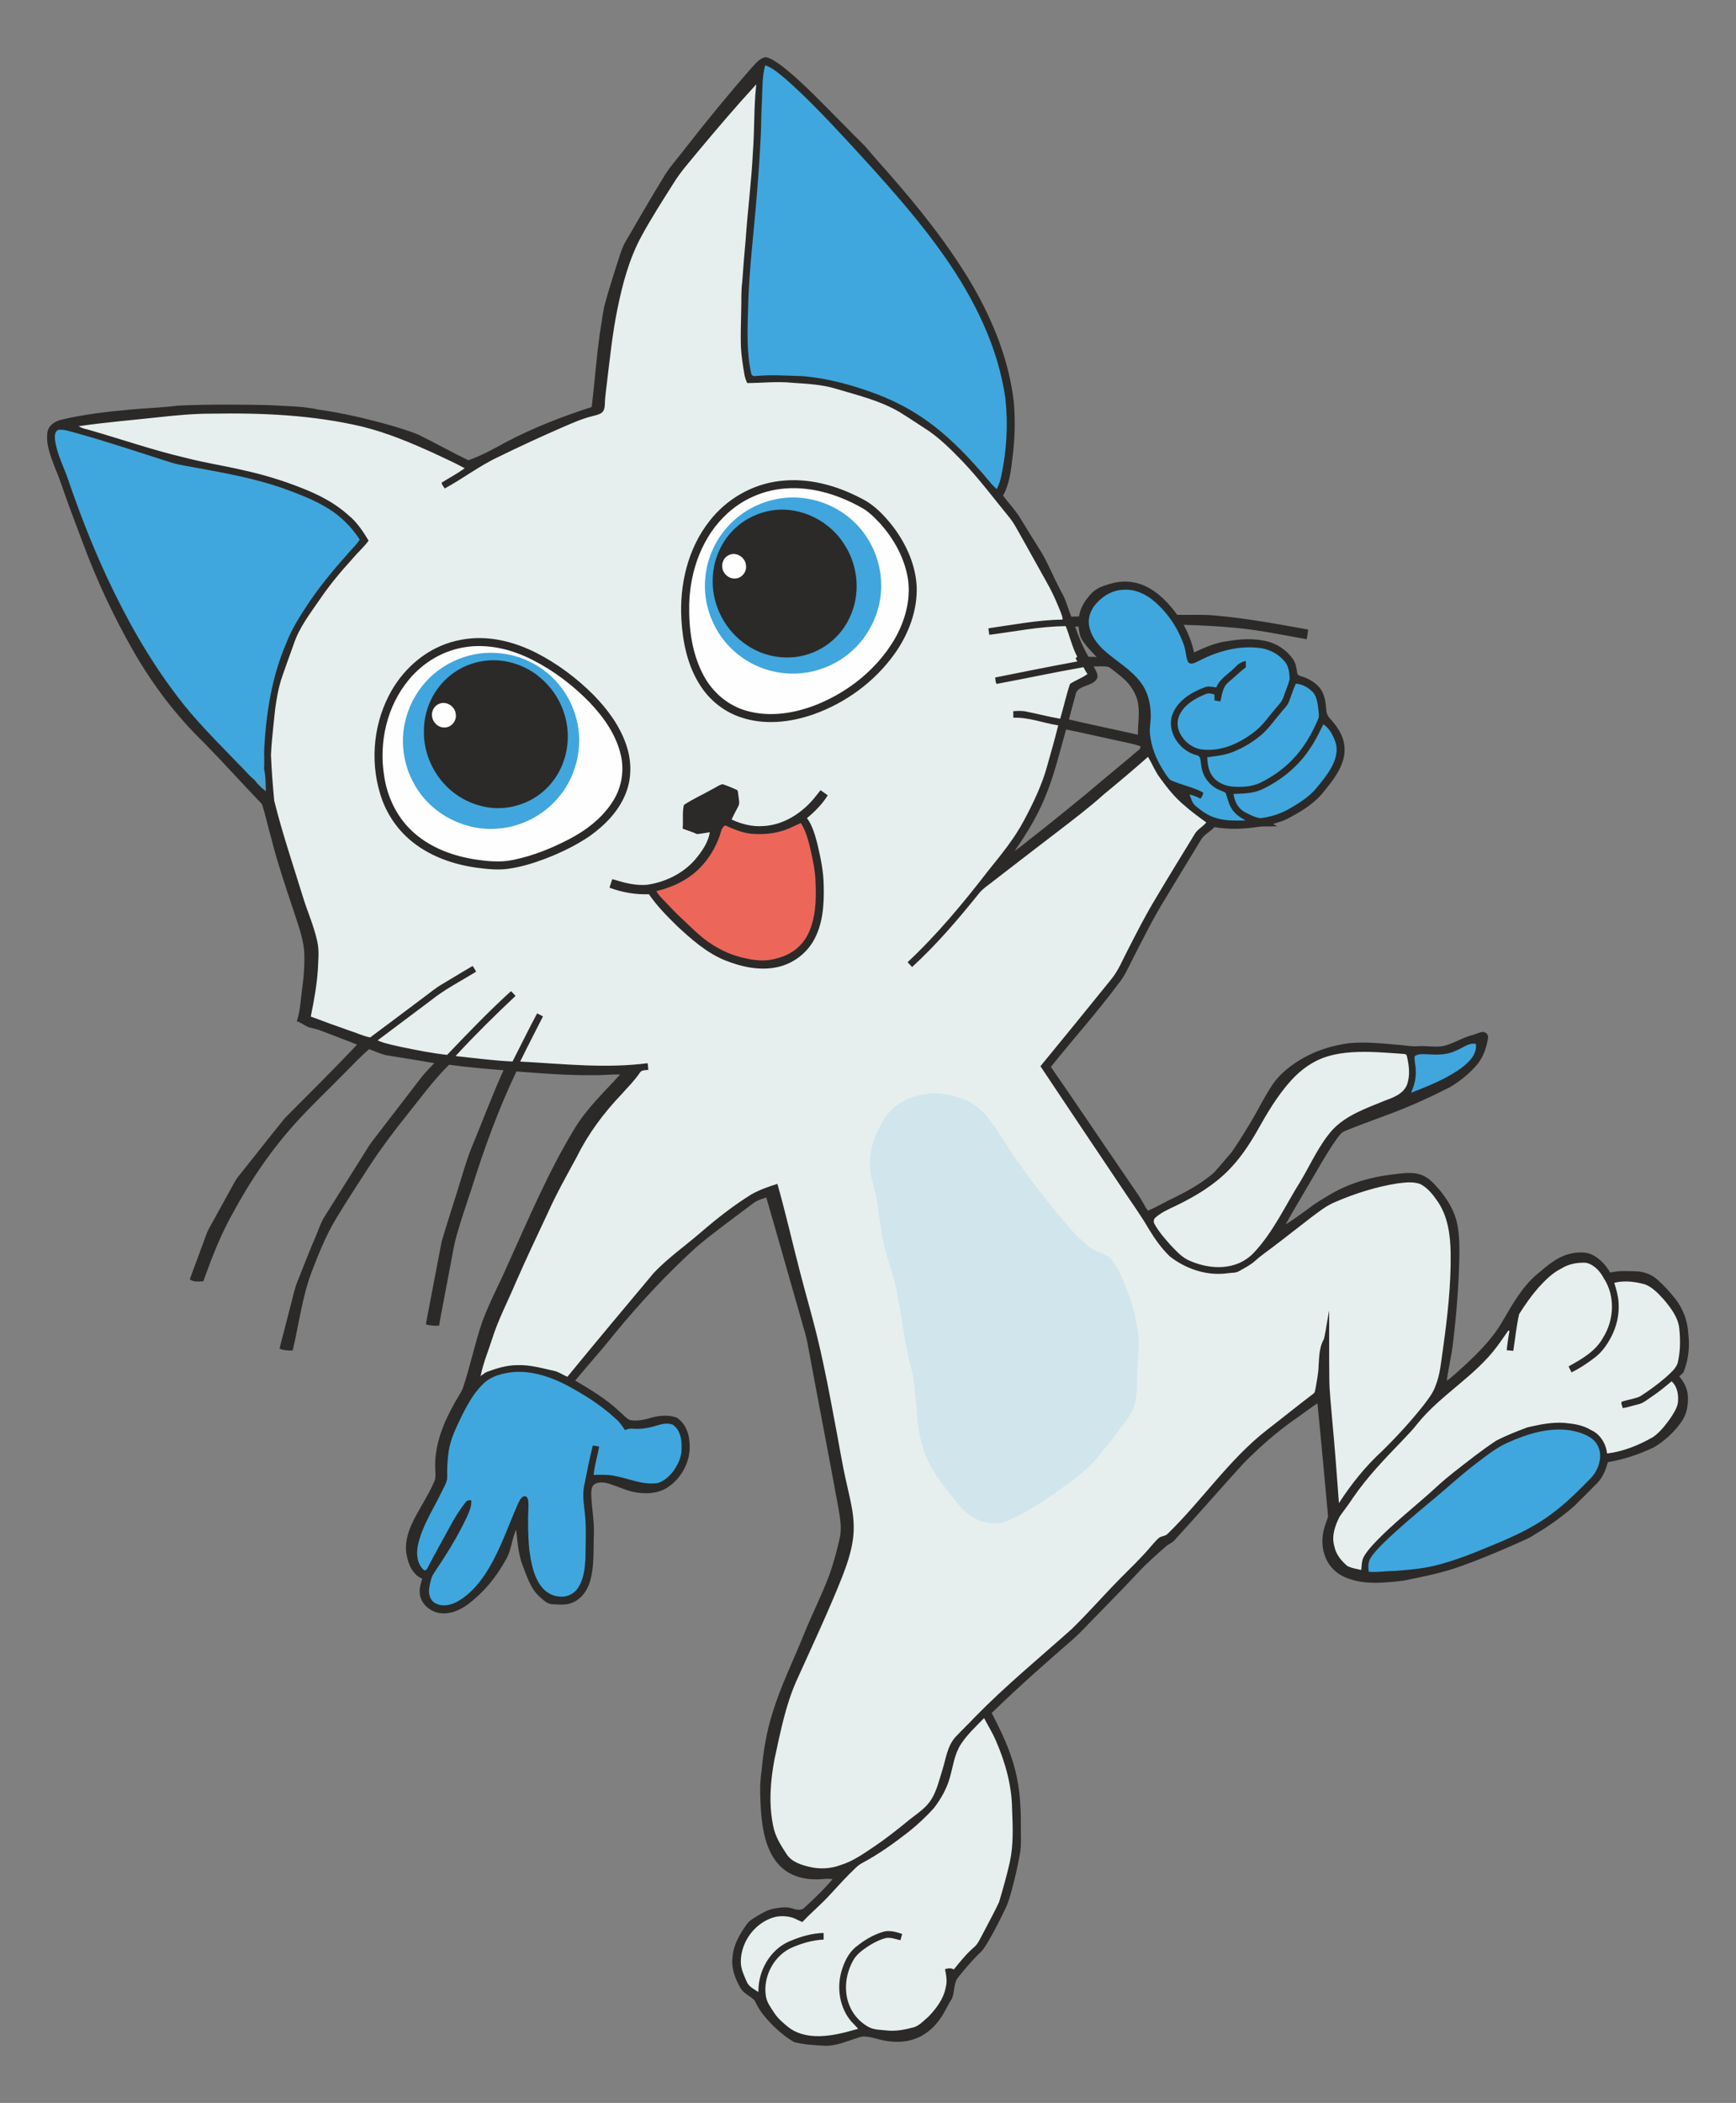 <?xml version="1.0" encoding="utf-8"?>

<!DOCTYPE svg PUBLIC "-//W3C//DTD SVG 1.1//EN" "http://www.w3.org/Graphics/SVG/1.1/DTD/svg11.dtd">
<svg version="1.1" id="Layer_1" xmlns="http://www.w3.org/2000/svg" xmlns:xlink="http://www.w3.org/1999/xlink" x="0px" y="0px"
	 viewBox="0 0 1398.31 1692.997" enable-background="new 0 0 1398.31 1692.997" xml:space="preserve">
<rect x="0" y="0" width="1398.31" height="1692.997" fill="#808080" stroke="none"/>
<g>
	<path fill="#2B2A28" stroke="#2B2A28" d="M605.322,55.429c3.331-3.449,6.371-7.914,11.38-8.93
		c4.538,0.944,8.295,3.884,12.025,6.471c9.738,7.396,18.55,15.909,27.298,24.431c13.667,13.558,27.017,27.453,40.721,40.975
		c5.999,7.287,12.333,14.293,18.586,21.354c24.93,28.451,48.77,58.118,67.883,90.843c16.644,28.886,29.322,60.641,32.961,93.965
		c1.143,14.203,0.78,28.533-0.989,42.672c-1.325,10.836-2.369,22.198-7.841,31.863c4.583,6.217,10.064,11.771,14.067,18.414
		c4.538,7.542,9.239,14.992,13.903,22.461c7.723,11.625,12.606,24.803,19.221,37.036c3.748,6.217,5.218,13.422,8.104,20.029
		c2.323-0.082,4.665-0.172,7.006-0.272c0.762-7.396,5.128-13.722,10.119-18.967c3.857-3.975,9.266-5.736,14.457-7.233
		c9.239-2.895,19.593-2.36,28.333,1.906c10.545,4.973,18.65,13.776,25.438,23.033c10.255,0.29,20.546-0.445,30.783,0.563
		c25.002,2.187,49.714,6.734,74.381,11.235c-0.245,2.278-0.663,4.529-1.062,6.788c-19.367-3.476-38.661-7.542-58.29-9.23
		c-13.731-1.298-27.507-1.942-41.292-2.323c4.102,7.333,7.287,15.192,8.894,23.469c8.93-4.165,18.142-8.367,28.061-9.375
		c10.073-1.761,20.528-2.26,30.547,0.091c8.44,1.933,16.072,7.151,21.027,14.239c2.36,3.276,2.795,7.369,3.385,11.253
		c0.2,1.688,2.187,2.178,3.521,2.75c5.754,1.652,11.144,4.855,14.983,9.484c3.576,4.882,4.411,11.108,4.846,16.989
		c0.109,2.841,1.298,5.536,3.285,7.578c4.637,5.01,8.739,10.772,10.554,17.443c1.661,6.09,1.016,12.642-1.298,18.477
		c-3.113,7.995-8.503,14.793-13.84,21.408c-7.759,10.11-18.94,16.889-30.121,22.597c-3.857,2.051-8.195,2.804-12.206,4.42
		c0.962,0.463,1.933,0.944,2.922,1.443c-4.32,0.182-8.649-0.191-12.932,0.318c-11.925,1.87-24.213,2.378-36.138,0.281
		c-3.512,3.957-8.821,6.153-11.371,10.963c-9.465,15.628-19.049,31.192-28.451,46.874c-9.738,15.736-17.933,32.344-26.364,48.807
		c-3.485,6.698-6.434,13.785-11.353,19.612c-17.18,23.251-36.637,44.687-54.633,67.284c20.828,29.966,41.065,60.341,61.748,90.417
		c4.456,6.743,9.438,13.159,13.268,20.301c1.053,1.924,2.242,3.794,3.43,5.663c7.496-2.795,14.157-7.278,21.463-10.473
		c11.38-5.681,22.67-11.907,32.308-20.283c4.91-5.382,9.511-11.036,14.321-16.508c5.545-7.914,10.536-16.199,15.582-24.44
		c5.445-9.13,10.092-18.722,15.854-27.661c6.525-10.845,16.962-18.722,27.934-24.694c11.126-5.926,23.432-9.474,35.92-10.999
		c13.658-1.116,27.335,0.463,40.938,1.624c4.501,0.408,9.003,1.289,13.558,0.889c6.353-0.49,12.714,0.871,19.067,0.1
		c9.03-1.488,16.626-7.179,25.483-9.23c2.242-0.662,4.383-1.643,6.67-2.196c2.35-0.744,5.209,1.461,4.728,4.011
		c-1.252,8.404-4.338,16.826-10.237,23.087c-5.844,6.325-12.624,11.78-20.02,16.172c-15.528,7.932-31.391,15.21-47.736,21.309
		c-12.261,4.719-24.703,8.966-36.827,14.021c-2.986,1.016-4.837,3.657-6.634,6.062c-8.966,12.542-16.19,26.182-24.131,39.368
		c-6.117,10.618-12.542,21.064-18.396,31.836c7.079-4.374,13.831-9.284,20.555-14.185c5.445-4.456,11.671-7.759,17.642-11.435
		c14.901-8.685,31.745-13.549,48.807-15.582c8.013-0.917,16.535-2.596,24.294,0.526c5.754,2.251,9.711,7.224,13.731,11.68
		c6.716,8.168,12.442,17.606,14.312,28.16c1.425,7.65,1.625,15.473,1.534,23.251c-0.345,23.65-2.296,47.255-5.046,70.741
		c-1.125,10.836-3.975,21.399-5.273,32.208c5.636-3.812,10.482-8.658,15.564-13.168c11.653-10.8,23.015-22.307,30.874-36.256
		c7.623-13.086,15.219-26.618,26.845-36.637c6.697-5.518,13.204-11.607,21.327-14.965c6.126-2.505,13.005-3.585,19.557-2.314
		c7.886,2.35,13.885,8.776,17.86,15.764c7.024-1.77,14.339-1.325,21.508-1.053c6.226,0.218,12.288,2.695,16.889,6.906
		c5.055,4.619,9.747,9.674,13.976,15.083c6.171,7.868,9.783,17.678,10.3,27.661c1.307,10.318,0.145,20.964-3.712,30.638
		c-0.998,1.479-2.487,2.514-3.803,3.667c3.666,4.274,6.643,9.402,7.115,15.128c0.563,7.342-0.626,15.165-5.046,21.254
		c-5.772,8.304-13.44,15.346-22.153,20.465c-11.725,5.608-24.185,9.756-37.027,11.843c-1.67,5.917-3.866,11.916-8.141,16.49
		c-6.244,6.471-12.678,12.751-19.058,19.085c-9.692,8.367-20.102,15.945-31.164,22.398c-5.409,3.784-11.68,5.926-17.597,8.73
		c-13.822,6.099-27.788,11.88-42,16.98c-15.001,5.454-30.702,8.504-46.293,11.68c-16.272,1.906-33.923,3.902-49.088-3.739
		c-6.652-3.439-11.789-9.565-14.049-16.68c-2.686-7.941-2.051-16.698,0.79-24.503c0.699-2.614,2.405-5.109,1.933-7.905
		c-2.85-30.066-5.454-60.169-8.485-90.217c-6.634,4.047-12.642,9.048-19.103,13.377c-14.938,10.509-28.687,22.67-41.501,35.656
		c-18.613,20.428-36.691,41.347-55.404,61.684c-1.897,2.124-4.728,3.004-6.825,4.882c-7.533,6.688-15.183,13.277-22.026,20.682
		c-12.134,12.978-24.603,25.619-37.009,38.334c-5.109,5.164-9.974,10.573-15.419,15.392c-22.497,19.494-44.823,39.232-66.149,60.005
		c7.768,14.865,15.128,30.148,19.149,46.52c3.639,14.148,4.456,28.841,4.483,43.398c-0.227,8.15,0.699,16.417-0.962,24.476
		c-1.634,8.921-3.603,17.797-5.972,26.563c-1.452,5.345-2.804,10.772-5.227,15.791c-4.238,8.903-8.676,17.724-13.622,26.273
		c-1.915,3.14-3.748,6.407-6.289,9.102c-6.598,6.153-12.415,13.078-18.051,20.102c-4.238,4.828-3.04,11.834-5.282,17.461
		c-4.048,6.271-6.843,13.35-11.671,19.121c-4.519,5.627-10.391,10.264-17.17,12.851c-8.113,3.176-17.143,3.203-25.601,1.579
		c-4.955-0.898-9.683-2.895-14.747-3.149c-2.995-0.436-5.817,0.853-8.603,1.697c-8.05,2.559-16.09,6.153-24.73,5.663
		c-8.013-0.436-16.154-0.944-23.95-2.85c-9.674-5.672-18.005-13.486-24.957-22.243c-2.822-3.448-4.883-7.396-6.852-11.353
		c-3.458-3.512-8.603-5.245-11.163-9.665c-4.238-7.36-7.56-15.764-6.434-24.422c0.581-9.892,5.808-18.631,11.426-26.491
		c2.187-3.04,5.572-4.846,8.685-6.77c4.166-2.423,8.449-4.955,13.286-5.69c4.81-0.826,9.892-1.597,14.62,0.073
		c3.195,1.098,7.36,1.77,9.91-1.007c8.086-7.387,16.036-15.029,23.051-23.441c-4.61-1.207-9.284,0.036-13.94-0.073
		c-8.667,0.063-17.624-1.906-24.712-7.07c-6.099-4.338-10.4-10.754-13.241-17.579c-4.147-10.001-5.545-20.864-6.28-31.582
		c-0.526-9.983-1.071-20.056,0.554-29.975c1.425-16.091,3.993-32.135,8.966-47.545c6.561-21.39,16.535-41.483,24.884-62.184
		c6.643-16.472,14.738-32.326,20.946-48.97c3.34-9.529,5.962-19.294,8.177-29.132c2.051-8.975,0-18.087-1.488-26.963
		c-7.877-43.071-16.299-86.042-24.24-129.104c-1.207-7.106-3.585-13.931-5.445-20.873c-9.402-32.707-18.604-65.469-28.106-98.149
		c-4.093,1.407-8.422,2.541-11.798,5.391c-14.784,11.208-29.903,22.017-44.142,33.923c-24.204,21.799-46.456,45.721-67.129,70.878
		c-10.255,12.987-21.436,25.202-31.936,37.989c12.651,7.487,25.456,15.038,36.165,25.229c2.786,2.314,5.109,5.336,8.44,6.915
		c5.1,0.935,10.391,0.181,15.328-1.298c7.088-2.142,15.019-3.285,22.144-0.79c6.598,4.075,9.856,12.025,10.201,19.548
		c1.543,13.758-5.608,27.879-16.943,35.584c-8.304,5.618-18.976,5.79-28.442,3.648c-7.442-1.806-14.303-5.427-21.744-7.206
		c-3.086-0.454-6.516-0.408-9.239,1.289c-2.868,2.16-2.732,6.171-2.741,9.411c0.499,10.609,2.487,21.136,2.105,31.8
		c-0.49,12.297,0.481,24.893-2.959,36.882c-1.933,7.006-6.371,13.667-13.132,16.78c-5.118,2.677-11.072,1.879-16.608,1.679
		c-4.265-0.063-7.287-3.476-10.291-6.044c-7.188-6.443-9.828-16.054-13.35-24.694c-3.803-9.747-4.156-20.274-5.472-30.511
		c-4.429,8.259-4.293,18.269-9.384,26.264c-7.414,13.449-17.388,25.547-29.649,34.849c-5.99,4.429-13.186,7.932-20.828,7.414
		c-8.64-0.318-17.352-7.351-17.615-16.354c-0.236-3.92,1.098-7.669,2.169-11.362c-7.714-2.841-11.208-11.017-12.624-18.532
		c-1.779-8.286,0.454-16.835,3.803-24.431c5.59-12.242,13.622-23.242,18.777-35.693c1.153-4.093,0.2-8.367,0.327-12.533
		c0.064-17.433,6.843-34.023,15.237-49.006c2.178-4.12,4.919-7.932,6.879-12.161c6.071-17.787,9.72-36.319,15.836-54.088
		c5.981-16.09,14.148-31.237,21-46.955c16.635-36.646,32.299-73.927,53.29-108.367c10.073-16.662,24.449-29.966,37.399-44.287
		c-7.905-0.254-15.791,0.699-23.695,0.554c-20.474,0.118-40.884-1.461-61.267-3.049c-14.756,30.711-26.291,62.846-36.519,95.317
		c-4.057,12.351-8.349,24.639-11.861,37.163c-2.051,7.124-3.131,14.466-4.574,21.735c-3.113,16.835-6.489,33.633-9.52,50.495
		c-3.249,0.118-6.489-0.091-9.629-0.898c4.156-22.116,8.413-44.214,12.678-66.304c3.303-11.371,7.024-22.615,10.5-33.932
		c5.164-15.628,9.102-31.691,15.7-46.801c7.977-19.203,15.174-38.742,23.859-57.637c-14.965-1.216-29.921-2.514-44.795-4.547
		c-12.615,12.469-23.078,26.863-34.141,40.675c-10.446,13.005-20.465,26.364-29.64,40.294
		c-9.311,14.321-18.659,28.623-27.489,43.243c-8.44,13.922-14.393,29.122-20.201,44.269c-7.26,19.902-9.828,41.065-14.702,61.594
		c-3.267,0.055-6.607,0.055-9.638-1.343c3.131-11.789,6.108-23.614,9.166-35.421c1.779-6.353,2.85-12.95,5.554-19.003
		c4.665-11.653,9.13-23.378,14.121-34.894c2.632-5.817,4.302-12.125,7.977-17.424c11.117-17.633,22.18-35.303,33.27-52.954
		c2.94-5.091,6.797-9.547,10.3-14.23c11.317-14.711,22.634-29.404,33.932-44.115c3.303-4.193,7.242-7.814,10.745-11.825
		c-12.415-2.087-24.83-4.129-37.263-6.099c-5.745-0.662-10.863-3.503-16.254-5.345c-7.151,5.981-13.449,12.878-20.056,19.448
		c-12.243,12.551-25.039,24.576-36.936,37.472c-21.209,22.842-38.86,48.789-53.607,76.214c-9.62,17.098-16.644,35.466-23.287,53.88
		c-3.403-0.018-6.906,0.753-9.937-1.334c3.848-10.509,7.777-20.991,11.653-31.5c1.125-3.058,2.133-6.18,3.712-9.03
		c5.481-9.919,10.954-19.839,16.426-29.767c2.441-4.202,4.383-8.73,7.514-12.478c12.415-15.446,24.539-31.119,37.063-46.474
		c19.675-19.775,39.514-39.387,58.644-59.697c-9.556-3.939-19.294-7.414-28.905-11.19c-2.75-1.153-5.636-1.86-8.522-2.505
		c-4.193-0.78-7.369-3.866-11.317-5.255c2.75-8.549,2.968-17.561,4.229-26.373c1.352-9.928,2.105-19.956,1.543-29.966
		c-1.007-11.144-5.028-21.69-8.467-32.244c-6.389-19.294-12.996-38.534-17.96-58.254c-2.65-9.248-4.619-18.722-7.56-27.861
		c-15.691-16.363-30.892-33.234-46.728-49.469c-22.616-21.79-41.646-47.137-57.238-74.353
		c-15.773-27.725-29.377-56.702-40.403-86.641c-3.939-10.582-8.05-21.1-11.889-31.718c-3.494-9.493-6.452-19.176-10.455-28.469
		c-3.331-9.039-7.451-18.514-6.108-28.351c0.826-5.763,6.552-8.912,11.743-10.001c17.86-4.129,36.119-6.235,54.352-7.905
		c12.887-1.234,25.846-1.534,38.679-3.231c24.349-1.044,48.743-0.898,73.11-0.39c13.431,0.88,27.035,0.726,40.24,3.666
		c19.956,2.813,39.586,7.523,58.962,12.996c7.079,2.142,14.194,4.256,21.045,7.088c13.577,6.661,26.763,14.121,40.385,20.692
		c10.536-3.621,20.428-9.075,30.184-14.475c22.234-11.743,45.748-20.873,69.661-28.551c2.732-22.198,4.102-44.578,7.705-66.667
		c1.016-5.826,1.597-11.743,3.24-17.443c2.968-10.763,6.325-21.427,9.71-32.063c2.078-5.962,3.539-12.215,6.915-17.624
		c9.783-16.807,19.466-33.678,29.667-50.241c5.146-9.057,12.37-16.662,18.586-24.966C569.792,97.393,587.217,76.111,605.322,55.429
		 M616.72,53.214c-2.441,8.939-2.015,18.314-2.459,27.48c-0.544,8.667-0.653,17.343-0.862,26.019
		c-0.826,16.054-1.724,32.117-3.149,48.135c-2.323,30.856-6.452,61.585-7.151,92.549c-0.481,17.679-1.407,35.62,2.45,53.027
		c0.154,1.615,1.724,2.124,3.131,1.824c12.605-1.271,25.275-0.272,37.907,0.082c20.456,1.706,40.421,7.269,59.606,14.421
		c14.647,5.599,28.696,12.887,41.401,22.107c15.528,11.163,29.059,24.821,41.692,39.096c4.637,4.855,8.376,10.527,13.422,14.992
		c1.379-2.886,2.459-5.917,3.122-9.048c4.456-20.492,5.772-41.71,3.539-62.583c-5.781-41.846-25.138-80.525-49.17-114.793
		c-22.488-32.063-48.952-61.04-75.379-89.845c-16.735-18.023-33.515-36.101-51.983-52.391
		C627.819,60.139,622.891,55.574,616.72,53.214 M563.34,121.406c-7.07,8.721-14.729,17.043-20.592,26.663
		c-8.839,13.958-17.769,27.879-25.674,42.399c-9.91,18.259-15.265,38.552-19.348,58.808c-3.812,18.559-5.763,37.417-8.05,56.203
		c-0.653,6.688-1.879,13.322-1.987,20.056c-0.118,2.532-0.545,5.409-2.668,7.088c-2.087,1.606-4.755,2.051-7.215,2.75
		c-8.286,1.96-16.081,5.445-23.868,8.785c-17.57,7.641-34.976,15.655-52.183,24.086c-15.373,7.179-28.859,17.67-43.77,25.701
		c-0.835-1.86-3.04-3.648-2.677-5.708c5.99-3.784,12.297-7.079,18.069-11.199c-7.923-4.311-16.181-7.959-24.322-11.807
		c-18.405-8.386-37.19-16.227-56.847-21.154c-39.886-9.502-81.133-11.281-121.989-10.554c-14.266-0.027-28.487,1.352-42.654,2.895
		c-20.9,2.278-41.864,4.02-62.692,6.979c2.423,1.316,5.227,1.643,7.832,2.478c25.601,7.369,50.821,16.109,76.786,22.189
		c15.001,3.921,30.348,6.244,45.449,9.729c16.399,3.576,32.544,8.349,48.126,14.575c13.449,5.255,26.6,11.879,37.399,21.599
		c7.242,5.717,12.342,13.504,17.025,21.327c-3.766,5.291-8.758,9.529-12.878,14.52c-9.438,10.337-18.468,21.064-26.345,32.644
		c-7.841,11.48-16.68,22.679-21.118,36.038c-3.494,9.847-7.179,19.63-10.446,29.558c-3.176,10.845-4.665,22.098-5.699,33.324
		c-0.826,8.767-1.906,17.506-2.251,26.318c0.427,12.324,1.497,24.621,2.623,36.891c6.434,25.928,15.056,51.23,22.897,76.74
		c3.675,12.179,9.03,23.841,11.725,36.31c1.77,7.669,0.835,15.573,0.499,23.351c-0.853,12.497-3.113,24.839-5.609,37.09
		c10.237,3.893,20.555,7.551,30.883,11.199c5.436,1.706,10.663,4.247,16.245,5.409c14.121-10.437,28.133-21.046,42.2-31.573
		c5.445-3.948,10.555-8.385,16.435-11.689c8.077-4.801,16.072-9.729,24.195-14.448c1.225,1.742,2.332,3.585,3.322,5.49
		c-12.351,7.605-25.392,14.203-36.755,23.287c-14.103,10.564-28.206,21.118-42.272,31.718c5.527,2.369,11.498,3.34,17.316,4.737
		c12.406,2.614,24.875,5.1,37.481,6.525c16.807-17.588,33.651-35.176,51.711-51.502c1.47,1.479,2.904,2.995,4.302,4.565
		c-16.481,15.51-32.635,31.382-47.981,48.017c14.838,1.579,29.658,3.557,44.559,4.256c6.661-12.941,12.978-26.073,19.902-38.878
		c1.888,0.88,3.766,1.824,5.572,2.904c-6.071,12.025-12.324,23.968-18.223,36.074c34.032,1.86,68.309,5.708,102.296,1.225
		c0.318,2.096,0.599,4.211,0.663,6.353c-2.405,0.472-5.772-0.2-7.124,2.387c-4.193,6.262-9.638,11.535-14.611,17.161
		c-14.094,14.82-26.581,31.328-35.657,49.714c-8.122,14.983-16.544,29.839-23.523,45.403c-8.839,18.777-17.715,37.553-26.046,56.566
		c-6.38,15.146-14.13,29.767-19.031,45.503c-3.022,9.393-6.806,18.568-8.903,28.242c1.271-0.898,2.45-1.979,3.893-2.595
		c7.841-2.94,15.972-5.509,24.431-5.572c10.754-0.526,21.154,2.632,31.536,4.901c3.213,1.089,6.08,2.949,9.166,4.356
		c22.915-27.933,46.102-55.658,69.317-83.338c11.38-12.016,25.02-21.554,37.526-32.317c13.105-11.299,26.736-22.08,41.483-31.164
		c6.734-3.685,13.994-6.326,21.327-8.522c6.825,23.958,12.297,48.262,18.586,72.357c4.783,18.523,10.246,36.854,14.62,55.477
		c5.046,21.209,9.093,42.645,13.086,64.071c3.321,16.889,5.881,33.923,9.819,50.694c2.459,11.29,5.527,22.615,5.518,34.268
		c0.109,10.364-2.378,20.555-5.654,30.32c-4.637,13.413-10.427,26.391-16.009,39.432c-7.977,18.232-16.408,36.274-24.567,54.433
		c-8.921,20.083-12.959,41.792-17.642,63.127c-3.276,17.388-4.628,35.502-1.08,52.963c1.506,8.431,6.162,15.8,10.809,22.824
		c3.939,6.144,11.389,8.44,18.114,10.037c8.15,1.951,16.798,1.543,24.666-1.407c9.983-2.986,18.495-9.166,27.062-14.865
		c9.856-6.643,19.158-14.058,28.351-21.581c6.18-4.964,13.214-9.257,17.488-16.154c4.492-7.26,6.38-15.736,8.939-23.786
		c2.831-9.066,3.939-19.23,10.573-26.554c5.082-5.482,10.564-10.582,15.655-16.063c24.576-25.129,51.756-47.491,77.956-70.859
		c13.368-12.978,25.601-27.053,38.67-40.312c8.558-8.694,17.461-17.062,25.32-26.418c1.997-2.214,3.857-4.574,6.117-6.543
		c1.897-1.833,4.928-1.443,6.897-3.149c27.87-26.899,49.551-59.924,80.27-83.919c12.488-9.602,24.703-19.557,37.263-29.068
		c1.506-0.88,1.434-2.795,1.833-4.274c0.962-5.99,2.332-11.934,2.414-18.014c0.454-7.36,0.563-15.137,4.338-21.699
		c2.096-9.021,2.968-18.323,5.128-27.335c0.136,19.684-0.091,39.368,0.154,59.052c0.073,11.271,1.488,22.47,2.36,33.696
		c2.033,21.762,3.703,43.561,5.291,65.36c9.665-14.738,20.809-28.569,33.796-40.512c11.934-11.716,23.287-24.031,33.66-37.145
		c3.548-4.756,7.36-9.466,9.384-15.119c3.875-9.42,4.556-19.675,6.044-29.64c3.594-25.619,6.562-51.429,6.226-77.339
		c-0.245-13.949-2.069-28.542-9.847-40.485c-3.839-5.69-8.204-11.535-14.448-14.693c-5.826-2.078-12.188-1.125-18.169-0.408
		c-17.071,2.723-33.696,7.986-49.56,14.802c-7.569,3.077-13.931,8.286-20.401,13.132c-10.273,7.877-20.392,15.945-30.738,23.732
		c-4.447,3.421-9.148,6.525-13.286,10.337c-3.893,3.576-8.667,5.917-13.214,8.522c-2.94,1.779-6.489,1.243-9.729,1.815
		c-16.571,2.242-33.524-3.467-46.565-13.622c-6.725-6.434-12.143-14.094-16.962-22.016c-6.997-12.115-15.355-23.36-23.006-35.049
		c-21.635-32.117-43.089-64.361-64.625-96.542c19.103-23.278,38.17-46.592,57.065-70.043c5.881-7.024,9.22-15.646,13.431-23.677
		c7.251-14.112,14.411-28.297,22.679-41.846c10.291-17.443,20.991-34.64,31.518-51.938c2.205-3.567,6.126-5.5,8.821-8.64
		c-5.835-4.229-11.707-8.44-17.07-13.259c-7.859-6.389-14.13-14.439-20.056-22.579c-3.766-5.037-6.08-10.918-9.23-16.308
		c-11.498,10.21-23.287,20.074-35.148,29.848c-12.17,10.936-25.247,20.782-38.198,30.756c-16.816,12.832-33.56,25.755-50.295,38.688
		c-4.293,3.53-9.221,6.425-12.587,10.945c-16.662,20.719-34.05,40.975-53.707,58.944c-1.47-1.516-2.922-3.049-4.311-4.61
		c24.122-22.534,45.267-48.017,65.396-74.117c10.337-12.814,20.909-25.647,28.651-40.267c7.496-14.076,14.484-28.569,18.704-44.006
		c2.958-10.609,6.062-21.182,8.676-31.872c-12.034-1.906-23.741-6.707-36.056-6.008c0.027-2.087-0.009-4.175-0.091-6.244
		c3.258-0.309,6.57-0.454,9.838,0c9.402,1.86,18.704,4.293,28.151,5.971c2.75-9.248,4.755-18.731,7.859-27.852
		c4.402-2.904,9.466-4.665,13.794-7.696c-1.035-1.57-1.978-3.185-2.822-4.846c-23.333,4.075-46.501,9.139-69.798,13.431
		c-1.615-1.407-1.053-4.12-1.715-6.062c21.998-4.465,44.015-8.83,66.077-12.914c-0.445-0.771-0.862-1.516-1.289-2.26
		c0.336-0.327,1.007-0.98,1.343-1.298c-3.911-7.614-5.835-16.045-8.948-23.986c-20.773,0.182-41.165,4.438-61.693,7.033
		c-0.272-2.087-0.563-4.156-0.844-6.226c19.884-2.859,39.713-6.679,59.851-7.124c-0.481-3.449-2.124-6.571-3.367-9.774
		c-2.741-6.743-5.853-13.322-9.465-19.63c-6.598-11.834-13.214-23.65-19.802-35.484c-3.53-6.071-6.58-12.497-11.217-17.833
		c-12.106-14.793-23.596-30.139-36.818-43.97c-9.411-9.711-19.076-19.421-30.584-26.645c-6.607-4.265-13.141-8.658-19.839-12.778
		c-15.791-9.293-33.787-13.513-51.166-18.722c-11.244-3.458-23.069-3.957-34.722-4.764c-12.279-1.298-24.612,0.163-36.9,0.218
		c-1.098-2.369-2.042-4.819-2.441-7.405c-1.261-7.396-2.423-14.829-2.822-22.325c-0.318-9.683,0.064-19.367,0.218-29.05
		c0.299-7.723-0.191-15.491,0.862-23.178c0.753-11.326,1.697-22.634,2.741-33.932c1.606-23.659,4.728-47.2,5.854-70.896
		c1.334-17.57,0.735-35.248,2.541-52.782C592.979,86.275,578.069,103.773,563.34,121.406 M47.086,346.58
		c-2.577,1.153-2.496,4.61-2.332,7.015c1.361,11.616,7.16,22.007,10.809,32.97c9.112,26.672,19.394,52.954,31.282,78.51
		c15.364,32.852,33.224,64.688,55.168,93.629c15.192,20.555,33.551,38.425,51.221,56.811c4.175,3.948,7.723,8.585,12.252,12.161
		c2.278,3.167,5.073,5.908,8.131,8.322c-0.172-5.599-0.1-11.29-1.434-16.762c0.372-5.363-0.036-10.745,0.118-16.118
		c1.579-29.077,6.126-58.39,17.742-85.298c4.728-12.551,12.233-23.75,19.639-34.84c9.638-14.021,20.682-27.017,32.008-39.695
		c2.532-2.922,5.418-5.554,7.514-8.83c-6.298-9.583-14.529-17.951-24.249-24.086c-11.389-7.297-24.167-12.007-36.791-16.671
		c-22.625-7.914-46.266-12.288-69.789-16.553c-6.779-1.334-13.667-2.187-20.292-4.165c-26.019-8.295-51.919-16.971-78.238-24.285
		C55.662,347.751,51.433,345.945,47.086,346.58 M884.376,485.114c-4.665,4.665-7.723,11.326-6.725,18.005
		c1.134,7.814,6.062,14.511,11.689,19.802c9.838,8.921,21.935,15.473,29.975,26.282c5.772,7.605,8.05,17.306,8.095,26.727
		c0.073,4.846-1.107,9.638-0.653,14.493c0.908,10.364,4.81,20.274,10.328,29.032c1.933,2.832,3.503,6.071,6.189,8.277
		c8.676,3.803,18.214,5.518,26.563,10.128c-0.318,2.16-1.325,4.084-2.677,5.772c-2.623-1.379-5.345-2.568-8.204-3.322
		c1.044,2.904,1.933,6.144,4.42,8.204c4.81,3.911,9.892,7.805,15.991,9.438c7.097,2.423,14.675,2.169,22.071,2.16
		c-3.975-2.441-7.959-5.273-10.182-9.493c-2.269-3.63-2.931-7.923-4.429-11.852c-1.044-0.971-2.496-1.271-3.73-1.842
		c-8.812-3.204-15.319-11.734-16.045-21.1c-0.672-2.605,0.054-6.952-3.539-7.387c-13.486-3.512-24.122-18.495-19.984-32.399
		c3.939-11.943,15.519-19.04,26.708-23.187c2.94-1.225,6.126-0.363,9.148,0.064c3.167-7.396,10.6-11.172,15.882-16.798
		c2.296-2.505,5.364-4.066,8.721-4.565c0.009,1.987,0.027,3.993,0.036,5.999c-5.128,3.576-9.42,8.186-14.275,12.115
		c-4.737,3.821-4.91,10.237-6.407,15.655c-1.897-0.354-3.775-0.699-5.654-1.044c-0.027-1.597-0.018-3.185,0.009-4.764
		c-2.096-0.644-4.374-1.162-6.452-0.218c-7.632,3.158-15.464,7.387-19.775,14.756c-2.405,3.793-3.049,8.576-1.824,12.896
		c2.668,8.395,10.3,15.183,19.212,16c15.192,1.643,29.903-5.236,41.583-14.448c6.516-5.009,11.017-11.997,16.363-18.123
		c2.55-3.004,5.5-5.863,6.679-9.738c1.506-4.665,3.648-9.13,4.81-13.885c-0.127-4.565-0.608-9.52-3.412-13.304
		c-4.774-6.108-11.961-10.083-19.612-11.199c-16.971-2.305-34.132,2.332-49.133,10.155c-2.904,1.37-7.324,4.147-9.756,0.581
		c-1.833-4.147-1.57-8.912-3.158-13.159c-4.592-13.568-12.851-25.937-23.723-35.275c-6.888-5.944-15.873-10.092-25.148-9.184
		C896.646,475.612,889.622,479.678,884.376,485.114 M865.282,504.136c3.022,8.667,6.525,17.216,11.208,25.129
		c2.686,0,5.382,0.118,8.086,0.191c-4.647-4.774-9.447-9.511-12.923-15.228c-1.806-3.176-1.906-6.924-2.514-10.436
		C867.841,503.909,866.552,504.018,865.282,504.136 M880.065,536.026c1.379,2.577,3.022,5.146,3.503,8.095
		c-0.209,3.984-4.447,5.763-7.66,6.979c-3.812,1.461-8.758,2.886-9.874,7.387c-1.942,7.015-3.802,14.058-5.672,21.1
		c18.84,4.438,37.826,8.277,56.711,12.56c-0.245-8.504,1.534-17.025,0.2-25.483c-1.388-8.721-6.661-16.417-13.395-21.953
		c-3.521-2.831-6.952-5.817-10.754-8.258C888.85,535.563,884.403,536.135,880.065,536.026 M1044.082,550.918
		c-2.16,4.601-3.557,9.493-5.391,14.212c-1.171,3.067-3.648,5.327-5.681,7.805c-5.754,6.625-10.645,14.094-17.47,19.72
		c-6.316,5.218-13.422,9.502-20.991,12.651c-6.834,3.049-14.312,3.821-21.635,4.783c0.245,5.509,1.243,11.444,5.064,15.682
		c3.775,4.447,9.62,6.589,15.319,7.042c7.405,0.49,15.183,0.073,21.962-3.249c9.366-4.619,18.06-10.691,25.293-18.241
		c9.166-9.329,15.764-20.819,20.809-32.798c0.889-2.006,0.309-4.211,0.145-6.289c-0.59-4.864-0.917-10.164-3.984-14.221
		C1054.028,554.204,1049.273,551.445,1044.082,550.918 M1066.135,583.843c-3.158,6.262-6.126,12.642-10.146,18.414
		c-9.384,14.702-23.36,26.146-39.024,33.606c-7.133,3.331-15.11,3.603-22.833,3.793c0.826,5.554,3.739,11.072,8.848,13.776
		c3.857,2.006,7.85,4.12,12.197,4.774c8.495-0.971,16.807-3.757,24.176-8.122c7.433-4.365,14.92-9.093,20.492-15.8
		c4.293-5.164,8.576-10.409,11.898-16.263c3.485-6.117,5.754-13.549,3.421-20.483
		C1073.35,592.374,1070.682,587.083,1066.135,583.843 M858.348,586.711c-5.309,18.668-9.692,37.689-17.325,55.595
		c-6.552,15.927-15.764,30.593-25.665,44.623c6.48-4.075,12.215-9.22,18.314-13.831c14.194-11.172,28.242-22.534,42.182-34.014
		c13.84-11.925,28.142-23.305,41.982-35.23c1.243-0.726,1.143-2.178,1.325-3.412c-8.131-2.859-16.744-3.993-25.093-6.044
		C882.153,591.866,870.3,589.034,858.348,586.711 M1173.595,845.991c-6.861,3.603-14.766,3.857-22.325,3.349
		c-3.748,0.018-7.886-0.862-11.271,1.162c-0.554,3.712,1.044,7.505,0.826,11.308c0.445,5.899-1.107,11.634-3.267,17.07
		c13.812-5.454,27.87-11.035,39.876-19.956c5.627-4.383,11.716-10.291,10.899-18.096
		C1182.879,840.055,1178.414,844.121,1173.595,845.991 M1088.95,847.651c-6.552,0.417-13.105,1.343-19.385,3.276
		c-11.308,3.303-21.163,10.4-29.041,19.031c-11.208,12.306-19.657,26.772-27.743,41.229c-6.589,11.462-14.067,22.534-23.469,31.89
		c-11.625,11.653-25.892,20.238-40.575,27.435c-5.981,2.922-12.333,5.436-17.406,9.838c-1.715,1.171-1.942,3.458-0.79,5.118
		c3.367,6.035,7.986,11.28,12.551,16.435c4.619,4.783,9.157,10.064,15.446,12.669c9.937,4.374,21.209,6.344,31.945,4.165
		c7.133-1.425,13.813-5.018,18.84-10.282c16.063-16.952,25.701-38.561,38.043-58.127c8.15-13.803,14.72-28.778,25.401-40.902
		c11.144-11.961,27.044-17.452,41.801-23.505c6.888-2.614,15.074-5.245,18.205-12.633c2.723-7.342,1.742-15.491-0.064-22.924
		c-0.236-1.779-2.459-1.216-3.666-1.497C1115.704,847.942,1102.327,846.762,1088.95,847.651 M1257.704,1021.796
		c-7.224,3.567-12.878,9.429-18.26,15.283c-5.708,6.561-10.727,13.731-15.346,21.082c-2.224,9.847-3.195,19.956-4.746,29.93
		c-2.106-0.218-4.193-0.445-6.271-0.626c0.526-5.382,1.298-10.736,2.278-16.045c-2.995,4.175-5.79,8.495-8.903,12.596
		c-17.806,24.195-45.158,38.896-64.053,62.102c-4.038,5.264-8.694,10.019-13.268,14.811c-13.722,14.185-27.453,28.533-38.67,44.832
		c-3.403,5.309-7.369,10.228-10.954,15.41c-3.594,7.07-6.598,15.31-4.311,23.278c1.162,6.489,5.527,11.861,10.473,15.982
		c3.249,1.516,6.834,2.142,10.337,2.904c0.363-3.63,0.327-7.505,2.305-10.7c2.723-4.665,6.471-8.612,10.164-12.506
		c12.978-13.404,27.598-25.038,41.565-37.372c6.498-5.926,12.987-11.879,19.902-17.316c11.426-8.912,22.761-17.987,34.867-25.964
		c8.177-4.274,16.825-7.623,25.456-10.854c9.801-2.214,19.829-4.374,29.948-3.576c7.369,0.672,14.956,1.742,21.381,5.717
		c7.469,3.24,12.333,10.908,13.286,18.849c13.005-1.642,25.302-6.752,36.591-13.241c5.427-3.911,9.583-9.302,13.459-14.684
		c2.477-3.794,5.2-7.678,6.053-12.206c0.717-5.844-0.154-12.46-4.556-16.744c-4.746,3.93-9.484,7.877-14.593,11.326
		c-4.093,2.595-7.768,6.216-12.696,7.142c-4.193,0.962-8.258,2.487-12.533,3.013c-0.082-1.987-1.851-4.338-0.771-6.071
		c4.873-1.761,10.155-2.278,14.92-4.356c7.079-4.538,13.921-9.484,20.301-14.983c3.621-3.312,7.768-6.534,9.674-11.199
		c2.269-8.994,2.351-18.432,1.443-27.616c-0.799-9.003-6.561-16.417-12.106-23.124c-4.338-4.755-8.875-9.792-14.938-12.288
		c-7.832-2.233-16.208-3.331-24.231-1.47c1.543,5.082,3.049,10.246,3.34,15.6c0.69,9.701-1.597,19.521-6.144,28.088
		c-3.249,6.089-7.26,11.934-12.769,16.19c-6.144,4.774-12.669,9.139-19.684,12.515c-1.026-1.851-2.006-3.721-2.813-5.663
		c10.582-5.863,21.944-12.179,27.97-23.16c8.839-14.039,9.865-33.279,0.581-47.327c-2.94-5.59-7.696-10.909-14.103-12.261
		C1270.491,1016.805,1263.485,1018.075,1257.704,1021.796 M405.775,1106.359c-6.226,1.389-12.37,3.93-16.789,8.694
		c-6.897,6.779-11.616,15.355-16.027,23.868c-4.483,9.547-9.565,19.085-11.081,29.658c-0.889,6.616-1.361,13.295-1.171,19.975
		c0.218,4.656-2.577,8.612-4.456,12.66c-6.643,13.794-15.373,26.835-18.931,41.909c-1.552,6.834-1.334,15.02,4.057,20.174
		c0.799,1.035,2.169-0.045,2.432-0.98c5.636-10.917,11.68-21.608,17.561-32.38c3.939-7.342,8.222-14.548,13.486-21.018
		c1.134-1.715,3.24-1.806,5.082-1.543c0.862,4.973-1.534,9.656-3.412,14.103c-7.542,16.027-16.998,31.065-26.863,45.739
		c-2.115,3.34-2.668,7.351-3.403,11.172c-0.799,4.302,0.417,9.565,4.51,11.825c5.545,3.095,12.506,1.625,17.742-1.443
		c10.754-6.198,18.768-16.172,24.975-26.745c9.602-16.172,15.609-34.087,23.124-51.248c1.107-2.36,2.287-4.892,4.519-6.389
		c1.252-0.29,2.94-0.499,3.73,0.826c1.606,2.214,1.207,5.182,1.298,7.786c-0.545,11.598-0.381,23.242,0.69,34.813
		c1.37,9.547,3.04,19.484,8.476,27.679c3.376,5.173,8.984,8.994,15.265,9.348c5.391,0.762,10.917-1.688,14.094-6.071
		c5.019-6.897,5.835-15.755,6.398-24.004c0.009-10.99,0.717-22.017-0.182-32.989c-0.653-8.767-2.768-17.688-0.699-26.418
		c2.205-10.745,4.156-21.563,6.924-32.181c2.015,0.263,4.011,0.617,6.008,1.053c-1.134,7.614-3.621,14.974-4.429,22.643
		c5.708-0.054,11.489-0.336,17.089,0.989c11.38,2.096,22.534,7.569,34.341,5.536c5.118-1.833,9.284-5.745,12.397-10.11
		c3.666-5.391,6.407-11.752,5.944-18.386c0.245-6.353-1.234-13.64-6.788-17.47c-3.812-1.452-8.004-0.717-11.762,0.508
		c-6.253,1.969-12.796,3.331-19.385,2.804c-2.532-0.308-5.055,0.045-7.324,1.216c-2.305-3.313-4.42-6.825-7.614-9.356
		c-11.453-10.772-24.912-19.14-38.679-26.6C441.405,1107.847,423.327,1102.166,405.775,1106.359 M1215.15,1161.664
		c-9.692,4.202-17.933,10.954-26.3,17.261c-12.805,9.801-24.548,20.855-37.036,31.037c-12.642,10.6-25.329,21.191-37.145,32.716
		c-3.639,3.657-7.36,7.324-10.146,11.707c-2.024,3.104-2.033,6.97-1.625,10.545c6.752,0.536,13.468-0.744,20.229-0.662
		c9.828-0.871,19.739-1.497,29.413-3.612c19.966-4.347,38.769-12.687,57.564-20.501c13.903-6.017,27.616-12.796,39.713-22.017
		c11.262-8.267,21.127-18.214,30.883-28.151c4.438-4.492,7.287-10.573,7.687-16.889c0.327-5.708-2.214-11.635-6.988-14.901
		c-5.118-3.494-11.226-5.227-17.27-6.28C1247.222,1149.63,1230.424,1154.839,1215.15,1161.664 M774.493,1404.326
		c-5.336,8.168-6.371,18.06-9.039,27.235c-2.532,8.912-7.224,17.089-12.832,24.412c-6.325,6.997-13.241,13.486-20.646,19.339
		c-11.879,9.229-24.186,18.042-37.49,25.12c-4.011,2.169-6.87,5.817-10.182,8.848c-6.498,6.516-12.497,13.513-18.895,20.129
		c-6.226,6.307-12.959,12.097-19.022,18.559c-1.452-0.59-2.877-1.207-4.256-1.897c-5.1-2.877-11.28-3.421-16.971-2.469
		c-16.063,3.748-28.124,19.63-27.961,36.029c0.064,5.572,2.605,10.672,4.783,15.682c1.506,3.648,5.245,5.472,8.395,7.496
		c0-16.517,9.429-33.297,24.766-40.122c9.057-3.939,18.777-6.897,28.714-7.042c0.064,2.087,0.145,4.22,0.054,6.344
		c-8.458,0.327-16.735,2.595-24.512,5.835c-14.983,5.863-24.358,22.879-22.089,38.67c0.644,5.255,4.02,9.511,6.797,13.831
		c2.931,4.538,7.142,8.023,11.317,11.38c5.972,4.737,13.713,6.679,21.218,7.006c11.489,0.436,22.752-2.487,33.696-5.654
		c-1.57-1.779-3.285-3.403-4.864-5.137c-9.52-10.945-12.134-26.808-8.286-40.594c2.187-7.659,5.69-15.373,12.07-20.438
		c6.389-5.164,13.577-9.592,21.49-11.97c5.518-1.824,11.29-0.045,16.571,1.724c-0.608,1.942-1.125,3.93-1.634,5.917
		c-4.392-0.735-8.866-2.986-13.331-1.461c-5.981,1.86-11.453,5.091-16.499,8.749c-3.666,2.659-6.997,5.953-8.957,10.101
		c-5.309,10.246-6.716,22.761-2.55,33.66c2.686,7.197,7.905,13.395,14.539,17.279c4.719,2.995,10.527,2.713,15.873,3.322
		c7.378,0.753,14.693-0.844,21.781-2.741c4.293-1.697,7.433-5.3,10.908-8.195c6.289-6.58,12.097-14.167,13.831-23.323
		c1.398-4.973,0.272-10.073-0.663-15.001c2.459-0.726,5.1-1.352,7.496-0.018c5.037-6.117,9.992-12.379,16.027-17.552
		c3.294-2.695,4.801-6.825,6.861-10.409c4.401-8.603,9.175-17.034,13.241-25.801c3.167-10.654,6.244-21.372,8.667-32.226
		c3.031-14.021,2.378-28.469,1.788-42.699c-0.245-18.831-5.445-37.272-12.896-54.451c-2.614-6.162-6.171-11.843-9.266-17.751
		C786.2,1390.477,779.53,1396.766,774.493,1404.326z"/>
	<path fill="#3FA7DE" stroke="#3FA7DE" d="M616.72,53.214c6.171,2.36,11.099,6.924,16.118,11.072
		c18.468,16.29,35.248,34.368,51.983,52.391c26.427,28.805,52.89,57.782,75.379,89.845c24.031,34.268,43.389,72.947,49.17,114.793
		c2.232,20.873,0.917,42.091-3.539,62.583c-0.662,3.131-1.742,6.162-3.122,9.048c-5.046-4.465-8.785-10.137-13.422-14.992
		c-12.633-14.275-26.164-27.934-41.692-39.096c-12.705-9.22-26.754-16.508-41.401-22.107c-19.185-7.151-39.151-12.714-59.606-14.421
		c-12.633-0.354-25.302-1.352-37.907-0.082c-1.407,0.299-2.977-0.209-3.131-1.824c-3.857-17.406-2.931-35.348-2.45-53.027
		c0.699-30.965,4.828-61.693,7.151-92.549c1.425-16.018,2.323-32.081,3.149-48.135c0.209-8.676,0.318-17.352,0.862-26.019
		C614.705,71.528,614.279,62.154,616.72,53.214z"/>
	<path fill="#E6EFEE" stroke="#E6EFEE" d="M563.34,121.406c14.729-17.633,29.64-35.13,45.158-52.065
		c-1.806,17.533-1.207,35.212-2.541,52.782c-1.125,23.695-4.247,47.237-5.854,70.896c-1.044,11.299-1.987,22.606-2.741,33.932
		c-1.053,7.687-0.563,15.455-0.862,23.178c-0.154,9.683-0.535,19.367-0.218,29.05c0.399,7.496,1.561,14.929,2.822,22.325
		c0.399,2.586,1.343,5.037,2.441,7.405c12.288-0.055,24.621-1.516,36.9-0.218c11.653,0.808,23.478,1.307,34.722,4.764
		c17.379,5.209,35.375,9.429,51.166,18.722c6.698,4.12,13.232,8.513,19.839,12.778c11.507,7.224,21.173,16.934,30.584,26.645
		c13.223,13.831,24.712,29.177,36.818,43.97c4.637,5.336,7.687,11.762,11.217,17.833c6.589,11.834,13.205,23.65,19.802,35.484
		c3.612,6.307,6.725,12.887,9.465,19.63c1.243,3.204,2.886,6.325,3.367,9.774c-20.138,0.445-39.967,4.265-59.851,7.124
		c0.281,2.069,0.572,4.138,0.844,6.226c20.528-2.596,40.92-6.852,61.693-7.033c3.113,7.941,5.037,16.372,8.948,23.986
		c-0.336,0.318-1.007,0.971-1.343,1.298c0.427,0.744,0.844,1.488,1.289,2.26c-22.062,4.084-44.078,8.449-66.077,12.914
		c0.662,1.942,0.1,4.656,1.715,6.062c23.296-4.293,46.465-9.357,69.798-13.431c0.844,1.661,1.788,3.276,2.822,4.846
		c-4.329,3.031-9.393,4.792-13.794,7.696c-3.104,9.121-5.109,18.604-7.859,27.852c-9.447-1.679-18.749-4.111-28.151-5.971
		c-3.267-0.454-6.58-0.309-9.838,0c0.082,2.069,0.118,4.156,0.091,6.244c12.315-0.699,24.022,4.102,36.056,6.008
		c-2.614,10.691-5.717,21.263-8.676,31.872c-4.22,15.437-11.208,29.93-18.704,44.006c-7.741,14.62-18.314,27.453-28.651,40.267
		c-20.129,26.1-41.274,51.584-65.396,74.117c1.389,1.561,2.841,3.095,4.311,4.61c19.657-17.969,37.045-38.225,53.707-58.944
		c3.367-4.519,8.295-7.414,12.587-10.945c16.735-12.932,33.479-25.855,50.295-38.688c12.95-9.974,26.028-19.82,38.198-30.756
		c11.861-9.774,23.65-19.639,35.148-29.848c3.149,5.391,5.463,11.271,9.23,16.308c5.926,8.14,12.197,16.19,20.056,22.579
		c5.363,4.819,11.235,9.03,17.07,13.259c-2.695,3.14-6.616,5.073-8.821,8.64c-10.527,17.297-21.227,34.495-31.518,51.938
		c-8.268,13.549-15.428,27.734-22.679,41.846c-4.211,8.032-7.551,16.653-13.431,23.677c-18.895,23.45-37.962,46.765-57.065,70.043
		c21.536,32.181,42.989,64.425,64.625,96.542c7.65,11.689,16.009,22.933,23.006,35.049c4.819,7.923,10.237,15.582,16.962,22.016
		c13.041,10.155,29.994,15.864,46.565,13.622c3.24-0.572,6.788-0.036,9.729-1.815c4.547-2.605,9.32-4.946,13.214-8.522
		c4.138-3.812,8.839-6.915,13.286-10.337c10.346-7.786,20.465-15.854,30.738-23.732c6.471-4.846,12.832-10.055,20.401-13.132
		c15.864-6.815,32.489-12.079,49.56-14.802c5.981-0.717,12.342-1.67,18.169,0.408c6.244,3.158,10.609,9.003,14.448,14.693
		c7.777,11.943,9.602,26.536,9.847,40.485c0.336,25.91-2.632,51.72-6.226,77.339c-1.488,9.965-2.169,20.22-6.044,29.64
		c-2.024,5.654-5.835,10.364-9.384,15.119c-10.373,13.114-21.726,25.429-33.66,37.145c-12.987,11.943-24.131,25.774-33.796,40.512
		c-1.588-21.799-3.258-43.597-5.291-65.36c-0.871-11.226-2.287-22.425-2.36-33.696c-0.245-19.684-0.018-39.368-0.154-59.052
		c-2.16,9.012-3.031,18.314-5.128,27.335c-3.775,6.561-3.884,14.339-4.338,21.699c-0.082,6.08-1.452,12.025-2.414,18.014
		c-0.399,1.479-0.327,3.394-1.833,4.274c-12.56,9.511-24.775,19.466-37.263,29.068c-30.72,23.995-52.4,57.02-80.27,83.919
		c-1.969,1.706-5,1.316-6.897,3.149c-2.26,1.969-4.12,4.329-6.117,6.543c-7.859,9.356-16.762,17.724-25.32,26.418
		c-13.068,13.259-25.302,27.335-38.67,40.312c-26.2,23.369-53.381,45.73-77.956,70.859c-5.091,5.481-10.573,10.582-15.655,16.063
		c-6.634,7.324-7.741,17.488-10.573,26.554c-2.559,8.05-4.447,16.526-8.939,23.786c-4.274,6.897-11.308,11.19-17.488,16.154
		c-9.193,7.523-18.495,14.938-28.351,21.581c-8.567,5.699-17.08,11.879-27.062,14.865c-7.868,2.949-16.517,3.358-24.666,1.407
		c-6.725-1.597-14.176-3.893-18.114-10.037c-4.647-7.024-9.302-14.393-10.809-22.824c-3.548-17.461-2.196-35.575,1.08-52.963
		c4.683-21.336,8.721-43.044,17.642-63.127c8.159-18.16,16.589-36.201,24.567-54.433c5.581-13.041,11.371-26.019,16.009-39.432
		c3.276-9.765,5.763-19.956,5.654-30.32c0.009-11.653-3.058-22.979-5.518-34.268c-3.939-16.771-6.498-33.805-9.819-50.694
		c-3.993-21.427-8.041-42.862-13.086-64.071c-4.374-18.622-9.838-36.954-14.62-55.477c-6.289-24.095-11.761-48.398-18.586-72.357
		c-7.333,2.196-14.593,4.837-21.327,8.522c-14.747,9.084-28.378,19.866-41.483,31.164c-12.506,10.763-26.146,20.301-37.526,32.317
		c-23.214,27.68-46.402,55.404-69.317,83.338c-3.086-1.407-5.953-3.267-9.166-4.356c-10.382-2.269-20.782-5.427-31.536-4.901
		c-8.458,0.063-16.59,2.632-24.431,5.572c-1.443,0.617-2.623,1.697-3.893,2.595c2.096-9.674,5.881-18.849,8.903-28.242
		c4.901-15.736,12.651-30.357,19.031-45.503c8.331-19.013,17.207-37.789,26.046-56.566c6.979-15.564,15.401-30.42,23.523-45.403
		c9.075-18.386,21.563-34.894,35.657-49.714c4.973-5.627,10.418-10.899,14.611-17.161c1.352-2.586,4.719-1.915,7.124-2.387
		c-0.064-2.142-0.345-4.256-0.663-6.353c-33.987,4.483-68.264,0.635-102.296-1.225c5.899-12.106,12.152-24.049,18.223-36.074
		c-1.806-1.08-3.685-2.024-5.572-2.904c-6.924,12.805-13.241,25.937-19.902,38.878c-14.902-0.699-29.721-2.677-44.559-4.256
		c15.346-16.635,31.5-32.508,47.981-48.017c-1.398-1.57-2.832-3.086-4.302-4.565c-18.06,16.326-34.903,33.914-51.711,51.502
		c-12.606-1.425-25.075-3.911-37.481-6.525c-5.817-1.398-11.789-2.369-17.316-4.737c14.067-10.6,28.169-21.154,42.272-31.718
		c11.362-9.084,24.403-15.682,36.755-23.287c-0.989-1.906-2.096-3.748-3.322-5.49c-8.122,4.719-16.118,9.647-24.195,14.448
		c-5.881,3.303-10.99,7.741-16.435,11.689c-14.067,10.527-28.079,21.136-42.2,31.573c-5.581-1.162-10.809-3.703-16.245-5.409
		c-10.328-3.648-20.646-7.306-30.883-11.199c2.496-12.252,4.755-24.594,5.609-37.09c0.336-7.777,1.271-15.682-0.499-23.351
		c-2.695-12.469-8.05-24.131-11.725-36.31c-7.841-25.51-16.462-50.812-22.897-76.74c-1.125-12.27-2.196-24.567-2.623-36.891
		c0.345-8.812,1.425-17.552,2.251-26.318c1.035-11.226,2.523-22.479,5.699-33.324c3.267-9.928,6.952-19.711,10.446-29.558
		c4.438-13.359,13.277-24.558,21.118-36.038c7.877-11.58,16.907-22.307,26.345-32.644c4.12-4.991,9.112-9.229,12.878-14.52
		c-4.683-7.823-9.783-15.609-17.025-21.327c-10.799-9.72-23.95-16.344-37.399-21.599c-15.582-6.226-31.727-10.999-48.126-14.575
		c-15.101-3.485-30.447-5.808-45.449-9.729c-25.964-6.08-51.184-14.82-76.786-22.189c-2.605-0.835-5.409-1.162-7.832-2.478
		c20.828-2.959,41.791-4.701,62.692-6.979c14.166-1.543,28.387-2.922,42.654-2.895c40.857-0.726,82.104,1.053,121.989,10.554
		c19.657,4.928,38.443,12.769,56.847,21.154c8.14,3.848,16.399,7.496,24.322,11.807c-5.772,4.12-12.079,7.415-18.069,11.199
		c-0.363,2.06,1.842,3.848,2.677,5.708c14.911-8.032,28.396-18.523,43.77-25.701c17.207-8.431,34.613-16.444,52.183-24.086
		c7.786-3.34,15.582-6.825,23.868-8.785c2.459-0.699,5.128-1.143,7.215-2.75c2.124-1.679,2.55-4.556,2.668-7.088
		c0.109-6.734,1.334-13.368,1.987-20.056c2.287-18.786,4.238-37.644,8.05-56.203c4.084-20.256,9.438-40.548,19.348-58.808
		c7.905-14.52,16.835-28.442,25.674-42.399C548.611,138.449,556.27,130.127,563.34,121.406 M627.992,387.764
		c-21.953,2.559-42.427,14.439-55.976,31.827c-17.561,22.135-24.285,51.311-22.67,79.145c1.062,18.459,5,37.381,15.246,53.063
		c7.523,11.68,18.976,20.837,32.199,25.184c18.949,6.489,39.831,4.111,58.426-2.396c25.846-9.184,49.034-26.2,64.997-48.562
		c11.017-15.519,18.268-34.304,17.66-53.535c-0.79-17.288-8.159-33.724-18.368-47.473c-7.07-9.166-15.21-18.014-25.746-23.187
		C673.74,391.221,650.752,384.887,627.992,387.764 M380.12,514.418c-5.69,0.427-11.335,1.479-16.798,3.104
		c-21.717,6.434-39.632,22.888-49.769,42.926c-13.086,25.456-14.974,56.43-5.273,83.329c4.955,13.386,13.604,25.393,24.884,34.15
		c14.756,11.58,33.088,17.769,51.511,20.247c8.24,1.035,16.635,1.942,24.912,0.726c10.21-1.434,20.12-4.501,29.74-8.15
		c12.397-4.774,24.449-10.609,35.448-18.087c12.315-8.794,23.478-20.183,28.95-34.531c4.783-12.197,4.465-26.019,0.218-38.316
		c-5.191-15.319-15.056-28.587-26.282-40.031c-13.495-13.54-29.023-25.12-46.057-33.814
		C415.758,517.984,397.962,513.057,380.12,514.418 M573.44,636.089c-7.324,4.175-15.137,7.596-22.144,12.27
		c-1.334,5.908-0.372,12.324-0.908,18.432c3.703,1.398,7.514,2.496,11.117,4.193c3.612-0.299,7.197-1.016,10.79-1.561
		c-1.116,8.948-6.58,16.444-12.206,23.169c-9.847,11.181-23.995,18.014-38.615,20.201c-9.556,0.935-18.904-1.643-27.934-4.411
		c-0.726,1.969-1.416,3.957-1.997,5.981c10.046,3.666,20.71,5.481,31.409,5.055c6.416,9.456,14.511,17.633,22.634,25.619
		c11.607,10.754,23.732,21.554,38.57,27.634c13.967,5.554,29.676,8.939,44.478,4.801c10.618-2.959,20.029-10.128,25.737-19.548
		c7.995-13.468,9.012-29.685,8.603-44.977c-0.109-11.199-2.468-22.189-4.991-33.043c-1.96-7.414-3.93-15.128-8.676-21.327
		c6.362-5.246,12.324-11.154,16.753-18.16c-1.679-1.189-3.349-2.387-5.019-3.557c-2.822,3.439-5.427,7.06-8.576,10.219
		c-9.892,10.182-23.169,17.751-37.581,18.459c-9.084,0.726-18.096-1.661-26.264-5.518c1.67-3.839,3.784-7.451,5.627-11.199
		c1.307-2.45,0.254-5.291,0.082-7.877c-0.363-1.497-0.045-3.24-0.935-4.529c-3.721-1.661-7.478-3.312-11.353-4.556
		C578.949,632.541,576.317,634.765,573.44,636.089 M747.73,881.057c-8.812,0.862-17.561,3.594-24.712,8.939
		c-7.424,4.937-11.925,12.905-15.664,20.764c-4.129,7.496-5.373,16.136-6.362,24.521c-0.009,9.112,2.732,17.951,4.946,26.718
		c1.824,7.714,2.087,15.682,3.757,23.423c0.971,7.523,2.06,15.083,4.147,22.398c3.757,12.542,8.231,24.957,10.092,37.971
		c3.612,18.268,5.372,36.909,10.373,54.896c2.478,9.093,2.804,18.577,4.029,27.888c0.944,6.561,0.399,13.268,1.915,19.775
		c1.479,13.785,6.398,27.135,13.976,38.733c5.309,7.877,11.335,15.246,17.27,22.661c4.311,5.726,10.01,10.4,16.417,13.604
		c7.26,2.822,15.7,3.675,23.051,0.662c4.855-1.924,9.565-4.238,14.112-6.806c16.553-9.638,32.281-20.664,47.2-32.671
		c5.545-4.765,10.536-10.146,14.929-15.981c5.472-6.398,10.636-13.041,15.491-19.92c4.392-5.563,8.74-11.398,10.827-18.277
		c3.076-11.861,0.971-24.213,2.723-36.219c0.672-9.719,0.78-19.648-1.57-29.168c-1.325-8.794-3.812-17.379-7.197-25.601
		c-3.077-8.295-6.462-16.599-11.562-23.877c-3.176-4.964-9.484-5.699-14.23-8.494c-5.182-2.033-8.431-6.725-12.769-9.946
		c-2.224-1.697-4.011-3.839-5.736-5.999c-11.271-12.415-21.536-25.692-31.79-38.96c-5.019-6.534-9.375-13.531-14.493-19.975
		c-7.541-11.743-14.711-23.795-23.505-34.649c-5.854-5.645-12.424-11.099-20.456-13.195
		C764.81,881.901,756.234,879.959,747.73,881.057z"/>
	<path fill="#3FA7DE" stroke="#3FA7DE" d="M47.086,346.58c4.347-0.635,8.576,1.171,12.76,2.115
		c26.318,7.315,52.219,15.991,78.238,24.285c6.625,1.978,13.513,2.831,20.292,4.165c23.523,4.265,47.164,8.64,69.789,16.553
		c12.624,4.665,25.402,9.375,36.791,16.671c9.72,6.135,17.951,14.502,24.249,24.086c-2.096,3.276-4.982,5.908-7.514,8.83
		c-11.326,12.678-22.37,25.674-32.008,39.695c-7.405,11.09-14.911,22.289-19.639,34.84c-11.616,26.908-16.163,56.221-17.742,85.298
		c-0.154,5.373,0.254,10.754-0.118,16.118c-0.399,3.712-0.572,7.442-0.554,11.181c-2.087-0.835-4.175-1.679-6.144-2.741
		c-4.529-3.576-8.077-8.213-12.252-12.161c-17.669-18.386-36.029-36.256-51.221-56.811c-21.944-28.941-39.804-60.777-55.168-93.629
		c-11.889-25.556-22.171-51.838-31.282-78.51c-3.648-10.963-9.447-21.354-10.809-32.97C44.59,351.191,44.509,347.733,47.086,346.58z
		"/>
	<path fill="#2B2A28" stroke="#2B2A28" d="M627.992,387.764c22.761-2.877,45.748,3.458,65.768,14.067
		c10.536,5.173,18.677,14.021,25.746,23.187c10.21,13.749,17.579,30.184,18.368,47.473c0.608,19.23-6.643,38.016-17.66,53.535
		c-15.963,22.361-39.151,39.377-64.997,48.562c-18.595,6.507-39.477,8.885-58.426,2.396c-13.223-4.347-24.676-13.504-32.199-25.184
		c-10.246-15.682-14.185-34.604-15.246-53.063c-1.615-27.834,5.109-57.011,22.67-79.145
		C585.565,402.203,606.039,390.323,627.992,387.764 M628.935,394.116c-15.628,1.87-30.62,8.649-42.272,19.221
		c-20.401,18.241-30.221,45.884-31.028,72.765c-0.436,19.684,2.169,40.103,11.634,57.655c7.07,13.223,19.303,23.75,33.805,27.888
		c19.085,5.599,39.677,2.069,57.773-5.309c24.73-10.255,46.765-27.897,60.659-50.939c8.794-14.802,13.958-32.444,11.253-49.705
		c-2.768-16.526-11.235-31.709-22.352-44.087c-4.583-4.828-9.347-9.692-15.292-12.814
		C673.704,398.037,651.251,391.358,628.935,394.116z"/>
	<path fill="#FEFEFE" stroke="#FEFEFE" d="M628.935,394.116c22.316-2.759,44.768,3.921,64.18,14.675
		c5.944,3.122,10.709,7.986,15.292,12.814c11.117,12.379,19.584,27.561,22.352,44.087c2.704,17.261-2.459,34.903-11.253,49.705
		c-13.894,23.042-35.929,40.684-60.659,50.939c-18.096,7.378-38.688,10.908-57.773,5.309c-14.502-4.138-26.736-14.666-33.805-27.888
		c-9.465-17.552-12.07-37.971-11.634-57.655c0.808-26.881,10.627-54.524,31.028-72.765
		C598.316,402.765,613.308,395.986,628.935,394.116 M631.64,401.368c-16.889,1.842-33.125,9.792-44.605,22.38
		c-9.883,10.672-16.381,24.449-18.141,38.896c-1.96,14.303,0.862,29.141,7.641,41.855c7.242,13.931,19.475,25.138,33.851,31.4
		c15.936,6.997,34.495,7.886,50.948,2.142c15.255-5.055,28.605-15.618,37.1-29.249c7.115-11.344,11.081-24.73,10.809-38.143
		c-0.054-19.748-9.048-39.287-23.977-52.201C670.772,405.669,650.852,399.38,631.64,401.368z"/>
	<path fill="#40A6DD" stroke="#40A6DD" d="M631.64,401.368c19.212-1.987,39.132,4.302,53.626,17.08
		c14.929,12.914,23.922,32.453,23.977,52.201c0.272,13.413-3.694,26.799-10.809,38.143c-8.494,13.631-21.844,24.195-37.1,29.249
		c-16.453,5.745-35.012,4.855-50.948-2.142c-14.375-6.262-26.609-17.47-33.851-31.4c-6.779-12.714-9.602-27.552-7.641-41.855
		c1.761-14.448,8.258-28.224,18.141-38.896C598.515,411.16,614.751,403.21,631.64,401.368 M622.528,411.296
		c-10.908,1.606-21.372,6.398-29.522,13.858c-11.88,10.754-18.595,26.79-18.459,42.772c-0.163,19.966,10.291,39.613,26.863,50.731
		c14.33,9.974,33.297,12.996,49.896,7.387c14.039-4.565,26.001-15.083,32.308-28.433c9.039-18.16,7.451-40.784-3.231-57.909
		C668.758,420.117,645.262,408.074,622.528,411.296z"/>
	<path fill="#2B2A28" stroke="#2B2A28" d="M622.528,411.296c22.734-3.222,46.229,8.821,57.855,28.406
		c10.682,17.125,12.27,39.75,3.231,57.909c-6.307,13.35-18.268,23.868-32.308,28.433c-16.599,5.609-35.566,2.586-49.896-7.387
		c-16.571-11.117-27.026-30.765-26.863-50.731c-0.136-15.981,6.58-32.017,18.459-42.772
		C601.156,417.694,611.62,412.902,622.528,411.296 M587.144,447.415c-3.267,1.497-5.191,5.182-4.937,8.712
		c0.154,5.064,4.892,9.556,10.01,9.102c4.982-0.136,8.894-5.173,8.168-10.037C599.976,449.058,592.752,444.43,587.144,447.415z"/>
	<path fill="#FEFEFE" stroke="#FEFEFE" d="M587.144,447.415c5.608-2.986,12.832,1.643,13.241,7.777
		c0.726,4.864-3.185,9.901-8.168,10.037c-5.118,0.454-9.856-4.038-10.01-9.102C581.953,452.597,583.877,448.913,587.144,447.415z"/>
	<path fill="#3FA7DE" stroke="#3FA7DE" d="M884.376,485.114c5.246-5.436,12.27-9.502,19.975-9.747
		c9.275-0.908,18.259,3.24,25.148,9.184c10.872,9.338,19.131,21.708,23.723,35.275c1.588,4.247,1.325,9.012,3.158,13.159
		c2.432,3.567,6.852,0.79,9.756-0.581c15.001-7.823,32.163-12.46,49.133-10.155c7.65,1.116,14.838,5.091,19.612,11.199
		c2.804,3.784,3.285,8.739,3.412,13.304c-1.162,4.755-3.303,9.22-4.81,13.885c-1.18,3.875-4.129,6.734-6.679,9.738
		c-5.345,6.126-9.847,13.114-16.363,18.123c-11.68,9.211-26.391,16.09-41.583,14.448c-8.912-0.817-16.544-7.605-19.212-16
		c-1.225-4.32-0.581-9.102,1.824-12.896c4.311-7.369,12.143-11.598,19.775-14.756c2.078-0.944,4.356-0.427,6.452,0.218
		c-0.027,1.579-0.036,3.167-0.009,4.764c1.878,0.345,3.757,0.69,5.654,1.044c1.497-5.418,1.67-11.834,6.407-15.655
		c4.855-3.93,9.148-8.54,14.275-12.115c-0.009-2.006-0.027-4.011-0.036-5.999c-3.358,0.499-6.425,2.06-8.721,4.565
		c-5.282,5.627-12.714,9.402-15.882,16.798c-3.022-0.427-6.207-1.289-9.148-0.064c-11.19,4.147-22.77,11.244-26.708,23.187
		c-4.138,13.903,6.498,28.886,19.984,32.399c3.594,0.436,2.868,4.783,3.539,7.387c0.726,9.366,7.233,17.896,16.045,21.1
		c1.234,0.572,2.686,0.871,3.73,1.842c1.497,3.93,2.16,8.222,4.429,11.852c2.224,4.22,6.208,7.052,10.182,9.493
		c-7.396,0.009-14.974,0.263-22.071-2.16c-6.099-1.634-11.181-5.527-15.991-9.438c-2.487-2.06-3.376-5.3-4.42-8.204
		c2.859,0.753,5.581,1.942,8.204,3.322c1.352-1.688,2.36-3.612,2.677-5.772c-8.349-4.61-17.887-6.325-26.563-10.128
		c-2.686-2.205-4.256-5.445-6.189-8.277c-5.518-8.758-9.42-18.668-10.328-29.032c-0.454-4.855,0.726-9.647,0.653-14.493
		c-0.045-9.42-2.323-19.122-8.095-26.727c-8.041-10.809-20.138-17.361-29.975-26.282c-5.627-5.291-10.555-11.988-11.689-19.802
		C876.653,496.44,879.711,489.779,884.376,485.114z"/>
	<path fill="#2B2A28" stroke="#2B2A28" d="M380.12,514.418c17.842-1.361,35.638,3.567,51.484,11.553
		c17.034,8.694,32.562,20.274,46.057,33.814c11.226,11.444,21.091,24.712,26.282,40.031c4.247,12.297,4.565,26.118-0.218,38.316
		c-5.472,14.348-16.635,25.737-28.95,34.531c-10.999,7.478-23.051,13.313-35.448,18.087c-9.62,3.648-19.53,6.716-29.74,8.15
		c-8.277,1.216-16.671,0.309-24.912-0.726c-18.423-2.478-36.755-8.667-51.511-20.247c-11.281-8.758-19.929-20.764-24.884-34.15
		c-9.701-26.899-7.814-57.873,5.273-83.329c10.137-20.038,28.052-36.492,49.769-42.926
		C368.785,515.897,374.43,514.844,380.12,514.418 M376.635,521.233c-18.314,2.223-35.275,12.143-46.937,26.327
		c-17.669,21.182-24.195,50.377-19.73,77.348c2.45,16.081,9.638,31.654,21.454,42.989c13.322,12.996,31.337,20.102,49.451,23.214
		c10.709,1.688,21.753,2.995,32.462,0.672c15.691-3.213,30.701-9.248,44.868-16.626c13.985-7.26,27.017-17.315,35.375-30.874
		c6.707-10.745,8.876-24.122,5.953-36.437c-3.703-16.027-13.477-29.903-24.63-41.673c-13.413-13.912-29.059-25.746-46.293-34.513
		C412.682,523.593,394.54,518.874,376.635,521.233z"/>
	<path fill="#FEFEFE" stroke="#FEFEFE" d="M376.635,521.233c17.905-2.359,36.047,2.36,51.974,10.427
		c17.234,8.767,32.88,20.601,46.293,34.513c11.153,11.771,20.927,25.647,24.63,41.673c2.922,12.315,0.753,25.692-5.953,36.437
		c-8.358,13.558-21.39,23.614-35.375,30.874c-14.166,7.378-29.177,13.413-44.868,16.626c-10.709,2.323-21.753,1.016-32.462-0.672
		c-18.114-3.113-36.129-10.219-49.451-23.214c-11.816-11.335-19.004-26.908-21.454-42.989c-4.465-26.972,2.06-56.167,19.73-77.348
		C341.359,533.376,358.321,523.457,376.635,521.233 M387.498,526.497c-16.844,1.997-32.889,10.182-44.251,22.797
		c-8.34,9.357-14.248,20.891-16.744,33.188c-3.812,17.633-0.154,36.628,9.52,51.811c13.468,21.599,39.414,34.495,64.752,32.335
		c18.886-1.334,36.982-10.736,49.006-25.338c15.337-18.214,20.437-44.559,12.633-67.111c-5.536-16.962-17.878-31.627-33.724-39.867
		C416.167,527.568,401.619,524.945,387.498,526.497z"/>
	<path fill="#41A6DD" stroke="#41A6DD" d="M387.498,526.497c14.121-1.552,28.669,1.071,41.193,7.814
		c15.845,8.24,28.188,22.906,33.724,39.867c7.805,22.552,2.704,48.897-12.633,67.111c-12.025,14.602-30.121,24.004-49.006,25.338
		c-25.338,2.16-51.284-10.736-64.752-32.335c-9.674-15.183-13.332-34.177-9.52-51.811c2.496-12.297,8.404-23.832,16.744-33.188
		C354.609,536.679,370.654,528.493,387.498,526.497 M388.351,532.822c-10.6,1.752-20.682,6.625-28.478,14.03
		c-11.444,10.618-18.042,26.191-17.933,41.764c-0.327,15.537,5.899,31.001,16.426,42.354c8.739,9.574,20.728,16.045,33.46,18.323
		c13.177,2.36,27.135-0.426,38.497-7.469c10.672-6.561,18.958-16.925,23.042-28.778c5.127-14.103,4.529-30.112-1.389-43.879
		c-4.229-10.319-11.562-19.194-20.428-25.855C419.27,534.365,403.38,530.236,388.351,532.822z"/>
	<path fill="#2B2A28" stroke="#2B2A28" d="M388.351,532.822c15.029-2.586,30.919,1.543,43.198,10.491
		c8.867,6.661,16.199,15.537,20.428,25.855c5.917,13.767,6.516,29.776,1.389,43.879c-4.084,11.852-12.37,22.216-23.042,28.778
		c-11.362,7.042-25.32,9.828-38.497,7.469c-12.733-2.278-24.721-8.748-33.46-18.323c-10.527-11.353-16.753-26.817-16.426-42.354
		c-0.109-15.573,6.489-31.146,17.933-41.764C367.669,539.447,377.751,534.574,388.351,532.822 M353.838,567.127
		c-2.469,1.007-4.356,3.231-5.046,5.799c-1.824,5.799,3.113,12.578,9.275,12.252c5.191,0.082,9.393-5.118,8.567-10.182
		C366.144,569.096,359.383,564.577,353.838,567.127z"/>
	<path fill="#3FA7DE" stroke="#3FA7DE" d="M1044.082,550.918c5.191,0.526,9.946,3.285,13.44,7.097
		c3.067,4.057,3.394,9.357,3.984,14.221c0.163,2.078,0.744,4.283-0.145,6.289c-5.046,11.979-11.643,23.469-20.809,32.798
		c-7.233,7.551-15.927,13.622-25.293,18.241c-6.779,3.322-14.557,3.739-21.962,3.249c-5.699-0.454-11.544-2.595-15.319-7.042
		c-3.821-4.238-4.819-10.173-5.064-15.682c7.324-0.962,14.802-1.733,21.635-4.783c7.569-3.149,14.675-7.433,20.991-12.651
		c6.825-5.627,11.716-13.096,17.47-19.72c2.033-2.478,4.51-4.737,5.681-7.805C1040.525,560.411,1041.922,555.52,1044.082,550.918z"
		/>
	<path fill="#FEFEFE" stroke="#FEFEFE" d="M353.838,567.127c5.545-2.55,12.306,1.969,12.796,7.868
		c0.826,5.064-3.376,10.264-8.567,10.182c-6.162,0.327-11.099-6.453-9.275-12.252C349.482,570.358,351.369,568.134,353.838,567.127z
		"/>
	<path fill="#40A6DD" stroke="#40A6DD" d="M1066.135,583.843c4.547,3.24,7.215,8.531,9.03,13.695
		c2.332,6.933,0.063,14.366-3.421,20.483c-3.322,5.854-7.605,11.099-11.898,16.263c-5.572,6.707-13.059,11.435-20.492,15.8
		c-7.369,4.365-15.682,7.151-24.176,8.122c-4.347-0.653-8.34-2.768-12.197-4.774c-5.109-2.704-8.022-8.222-8.848-13.776
		c7.723-0.191,15.7-0.463,22.833-3.793c15.664-7.46,29.64-18.904,39.024-33.606C1060.009,596.485,1062.977,590.105,1066.135,583.843
		z"/>
	<path fill="#52A1CD" stroke="#52A1CD" d="M212.183,619.237c1.334,5.472,1.261,11.163,1.434,16.762
		c-3.058-2.414-5.854-5.155-8.131-8.322c1.969,1.062,4.057,1.906,6.144,2.741C211.611,626.678,211.783,622.949,212.183,619.237z"/>
	<path fill="#2B2A28" stroke="#2B2A28" d="M573.44,636.089c2.877-1.325,5.509-3.548,8.603-4.229
		c3.875,1.243,7.632,2.895,11.353,4.556c0.889,1.289,0.572,3.031,0.935,4.529c0.172,2.586,1.225,5.427-0.082,7.877
		c-1.842,3.748-3.957,7.36-5.627,11.199c8.168,3.857,17.179,6.244,26.264,5.518c14.411-0.708,27.689-8.277,37.581-18.459
		c3.149-3.158,5.754-6.779,8.576-10.219c1.67,1.171,3.34,2.369,5.019,3.557c-4.429,7.006-10.391,12.914-16.753,18.16
		c4.746,6.198,6.716,13.912,8.676,21.327c2.523,10.854,4.883,21.844,4.991,33.043c0.408,15.292-0.608,31.509-8.603,44.977
		c-5.708,9.42-15.119,16.589-25.737,19.548c-14.802,4.138-30.511,0.753-44.478-4.801c-14.838-6.081-26.963-16.88-38.57-27.634
		c-8.122-7.986-16.217-16.163-22.634-25.619c-10.7,0.427-21.363-1.389-31.409-5.055c0.581-2.024,1.271-4.011,1.997-5.981
		c9.03,2.768,18.377,5.345,27.934,4.411c14.62-2.187,28.768-9.021,38.615-20.201c5.627-6.725,11.09-14.221,12.206-23.169
		c-3.594,0.544-7.178,1.261-10.79,1.561c-3.603-1.697-7.414-2.795-11.117-4.193c0.535-6.108-0.427-12.524,0.908-18.432
		C558.303,643.685,566.117,640.264,573.44,636.089 M633.056,668.47c-9.211,3.267-19.167,4.202-28.859,3.149
		c-7.042-0.898-13.64-3.685-20.056-6.58c-2.677,1.761-2.949,5.082-3.939,7.85c-3.349,9.611-8.694,18.568-15.791,25.873
		c-9.375,9.729-21.944,15.791-34.94,18.985c1.534,2.841,3.975,4.991,6.153,7.342c4.646,4.71,9.048,9.683,13.976,14.13
		c7.805,7.351,15.337,15.183,24.494,20.882c6.979,4.465,14.602,7.959,22.652,10.001c7.778,1.978,15.927,3.476,23.95,2.096
		c8.122-1.434,16.227-4.529,22.271-10.3c4.937-4.583,8.249-10.654,10.237-17.025c3.494-10.872,3.685-22.452,3.231-33.751
		c-0.082-9.039-2.105-17.896-3.975-26.681c-1.815-7.287-3.539-14.811-7.587-21.236C640.924,664.94,637.094,666.963,633.056,668.47z"
		/>
	<path fill="#EC665A" stroke="#EC665A" d="M633.056,668.47c4.038-1.506,7.868-3.53,11.816-5.264
		c4.047,6.425,5.772,13.949,7.587,21.236c1.87,8.785,3.893,17.642,3.975,26.681c0.454,11.299,0.263,22.879-3.231,33.751
		c-1.987,6.371-5.3,12.442-10.237,17.025c-6.044,5.772-14.148,8.866-22.271,10.3c-8.023,1.379-16.172-0.118-23.95-2.096
		c-8.05-2.042-15.673-5.536-22.652-10.001c-9.157-5.699-16.689-13.531-24.494-20.882c-4.928-4.447-9.329-9.42-13.976-14.13
		c-2.178-2.35-4.619-4.501-6.153-7.342c12.996-3.195,25.565-9.257,34.94-18.985c7.097-7.306,12.442-16.263,15.791-25.873
		c0.989-2.768,1.261-6.089,3.939-7.85c6.416,2.895,13.014,5.681,20.056,6.58C613.889,672.672,623.844,671.737,633.056,668.47z"/>
	<path fill="#40A6DD" stroke="#40A6DD" d="M1173.595,845.991c4.819-1.869,9.284-5.935,14.738-5.164
		c0.817,7.805-5.273,13.713-10.899,18.096c-12.006,8.921-26.064,14.502-39.876,19.956c2.16-5.436,3.712-11.172,3.267-17.07
		c0.218-3.803-1.379-7.596-0.826-11.308c3.385-2.024,7.523-1.143,11.271-1.162C1158.829,849.847,1166.734,849.593,1173.595,845.991z
		"/>
	<path fill="#E6EFEE" stroke="#E6EFEE" d="M1088.95,847.651c13.377-0.889,26.754,0.29,40.094,1.216
		c1.207,0.281,3.43-0.281,3.666,1.497c1.806,7.433,2.786,15.582,0.064,22.924c-3.131,7.387-11.317,10.019-18.205,12.633
		c-14.756,6.053-30.656,11.544-41.801,23.505c-10.682,12.124-17.252,27.099-25.401,40.902
		c-12.342,19.566-21.98,41.174-38.043,58.127c-5.028,5.264-11.707,8.857-18.84,10.282c-10.736,2.178-22.007,0.209-31.945-4.165
		c-6.289-2.605-10.827-7.886-15.446-12.669c-4.565-5.155-9.184-10.4-12.551-16.435c-1.153-1.661-0.926-3.948,0.79-5.118
		c5.073-4.401,11.426-6.915,17.406-9.838c14.684-7.197,28.95-15.782,40.575-27.435c9.402-9.357,16.88-20.428,23.469-31.89
		c8.086-14.457,16.535-28.923,27.743-41.229c7.877-8.631,17.733-15.727,29.041-19.031
		C1075.845,848.995,1082.398,848.069,1088.95,847.651z"/>
	<path fill="#D1E5EC" stroke="#D1E5EC" d="M747.73,881.057c8.503-1.098,17.08,0.844,25.211,3.213
		c8.032,2.096,14.602,7.551,20.456,13.195c8.794,10.854,15.963,22.906,23.505,34.649c5.118,6.443,9.475,13.44,14.493,19.975
		c10.255,13.268,20.519,26.545,31.79,38.96c1.724,2.16,3.512,4.302,5.736,5.999c4.338,3.222,7.587,7.914,12.769,9.946
		c4.746,2.795,11.054,3.53,14.23,8.494c5.1,7.278,8.485,15.582,11.562,23.877c3.385,8.222,5.872,16.807,7.197,25.601
		c2.351,9.52,2.242,19.448,1.57,29.168c-1.752,12.007,0.354,24.358-2.723,36.219c-2.087,6.879-6.434,12.714-10.827,18.277
		c-4.855,6.879-10.019,13.522-15.491,19.92c-4.393,5.835-9.384,11.217-14.929,15.981c-14.92,12.006-30.647,23.033-47.2,32.671
		c-4.547,2.568-9.257,4.882-14.112,6.806c-7.351,3.013-15.791,2.16-23.051-0.662c-6.407-3.204-12.106-7.877-16.417-13.604
		c-5.935-7.415-11.961-14.784-17.27-22.661c-7.578-11.598-12.497-24.948-13.976-38.733c-1.516-6.507-0.971-13.214-1.915-19.775
		c-1.225-9.311-1.552-18.795-4.029-27.888c-5-17.987-6.761-36.628-10.373-54.896c-1.86-13.014-6.335-25.429-10.092-37.971
		c-2.087-7.315-3.176-14.874-4.147-22.398c-1.67-7.741-1.933-15.709-3.757-23.423c-2.214-8.767-4.955-17.606-4.946-26.718
		c0.989-8.385,2.232-17.025,6.362-24.521c3.739-7.859,8.24-15.827,15.664-20.764C730.17,884.651,738.918,881.919,747.73,881.057z"/>
	<path fill="#E6EFEE" stroke="#E6EFEE" d="M1257.704,1021.796c5.781-3.721,12.787-4.991,19.575-4.701
		c6.407,1.352,11.163,6.67,14.103,12.261c9.284,14.048,8.258,33.288-0.581,47.327c-6.026,10.981-17.388,17.297-27.97,23.16
		c0.808,1.942,1.788,3.812,2.813,5.663c7.015-3.376,13.54-7.741,19.684-12.515c5.509-4.256,9.52-10.101,12.769-16.19
		c4.547-8.567,6.834-18.386,6.144-28.088c-0.29-5.354-1.797-10.518-3.34-15.6c8.022-1.86,16.399-0.762,24.231,1.47
		c6.062,2.496,10.6,7.532,14.938,12.288c5.545,6.707,11.308,14.121,12.106,23.124c0.908,9.184,0.826,18.622-1.443,27.616
		c-1.906,4.665-6.053,7.886-9.674,11.199c-6.38,5.5-13.223,10.446-20.301,14.983c-4.765,2.078-10.046,2.596-14.92,4.356
		c-1.08,1.733,0.69,4.084,0.771,6.071c4.275-0.526,8.34-2.051,12.533-3.013c4.928-0.926,8.603-4.547,12.696-7.142
		c5.109-3.449,9.847-7.396,14.593-11.326c4.401,4.284,5.273,10.899,4.556,16.744c-0.853,4.529-3.576,8.413-6.053,12.206
		c-3.875,5.381-8.032,10.772-13.459,14.684c-11.29,6.489-23.586,11.598-36.591,13.241c-0.953-7.941-5.817-15.609-13.286-18.849
		c-6.425-3.975-14.012-5.046-21.381-5.717c-10.119-0.799-20.147,1.361-29.948,3.576c-8.63,3.231-17.279,6.58-25.456,10.854
		c-12.106,7.977-23.441,17.052-34.867,25.964c-6.915,5.436-13.404,11.39-19.902,17.316c-13.967,12.333-28.587,23.968-41.565,37.372
		c-3.694,3.893-7.442,7.841-10.164,12.506c-1.979,3.194-1.942,7.07-2.305,10.7c-3.503-0.762-7.088-1.388-10.337-2.904
		c-4.946-4.12-9.311-9.493-10.473-15.982c-2.287-7.968,0.717-16.208,4.311-23.278c3.585-5.182,7.551-10.101,10.954-15.41
		c11.217-16.299,24.948-30.647,38.67-44.832c4.574-4.792,9.229-9.547,13.268-14.811c18.895-23.205,46.247-37.907,64.053-62.102
		c3.113-4.102,5.908-8.422,8.903-12.596c-0.98,5.309-1.752,10.663-2.278,16.045c2.078,0.182,4.165,0.408,6.271,0.626
		c1.552-9.974,2.523-20.083,4.746-29.93c4.619-7.351,9.638-14.52,15.346-21.082
		C1244.826,1031.225,1250.48,1025.363,1257.704,1021.796z"/>
	<path fill="#3FA7DE" stroke="#3FA7DE" d="M405.775,1106.359c17.551-4.193,35.629,1.488,51.148,9.647
		c13.767,7.46,27.226,15.827,38.679,26.6c3.194,2.532,5.309,6.044,7.614,9.356c2.269-1.171,4.792-1.525,7.324-1.216
		c6.589,0.526,13.132-0.835,19.385-2.804c3.757-1.225,7.95-1.96,11.762-0.508c5.554,3.83,7.033,11.117,6.788,17.47
		c0.463,6.634-2.278,12.996-5.944,18.386c-3.113,4.365-7.278,8.277-12.397,10.11c-11.807,2.033-22.96-3.44-34.341-5.536
		c-5.599-1.325-11.38-1.044-17.089-0.989c0.808-7.669,3.294-15.029,4.429-22.643c-1.997-0.436-3.993-0.79-6.008-1.053
		c-2.768,10.618-4.719,21.436-6.924,32.181c-2.069,8.73,0.045,17.651,0.699,26.418c0.898,10.972,0.191,21.998,0.182,32.989
		c-0.563,8.249-1.379,17.107-6.398,24.004c-3.176,4.383-8.703,6.834-14.094,6.071c-6.28-0.354-11.889-4.175-15.265-9.348
		c-5.436-8.195-7.106-18.132-8.476-27.679c-1.071-11.571-1.234-23.214-0.69-34.813c-0.091-2.605,0.309-5.572-1.298-7.786
		c-0.79-1.325-2.478-1.116-3.73-0.826c-2.232,1.497-3.412,4.029-4.519,6.389c-7.514,17.161-13.522,35.076-23.124,51.248
		c-6.207,10.573-14.221,20.546-24.975,26.745c-5.236,3.067-12.197,4.538-17.742,1.443c-4.093-2.26-5.309-7.523-4.51-11.825
		c0.735-3.821,1.289-7.832,3.403-11.172c9.865-14.675,19.321-29.712,26.863-45.739c1.879-4.447,4.274-9.13,3.412-14.103
		c-1.842-0.263-3.948-0.172-5.082,1.543c-5.264,6.471-9.547,13.676-13.486,21.018c-5.881,10.772-11.925,21.463-17.561,32.38
		c-0.263,0.935-1.634,2.015-2.432,0.98c-5.391-5.155-5.608-13.341-4.057-20.174c3.557-15.074,12.288-28.115,18.931-41.909
		c1.879-4.047,4.674-8.004,4.456-12.66c-0.191-6.679,0.281-13.359,1.171-19.975c1.516-10.573,6.598-20.111,11.081-29.658
		c4.411-8.513,9.13-17.089,16.027-23.868C393.406,1110.289,399.55,1107.748,405.775,1106.359z"/>
	<path fill="#3FA7DE" stroke="#3FA7DE" d="M1215.15,1161.664c15.274-6.825,32.072-12.034,48.979-9.747
		c6.044,1.053,12.152,2.786,17.27,6.28c4.774,3.267,7.315,9.193,6.988,14.901c-0.399,6.316-3.249,12.397-7.687,16.889
		c-9.756,9.937-19.621,19.884-30.883,28.151c-12.097,9.22-25.81,16-39.713,22.017c-18.795,7.814-37.599,16.154-57.564,20.501
		c-9.674,2.115-19.584,2.741-29.413,3.612c-6.761-0.082-13.477,1.198-20.229,0.662c-0.408-3.576-0.399-7.442,1.625-10.545
		c2.786-4.383,6.507-8.05,10.146-11.707c11.816-11.526,24.503-22.116,37.145-32.716c12.488-10.182,24.231-21.236,37.036-31.037
		C1197.218,1172.617,1205.458,1165.865,1215.15,1161.664z"/>
	<path fill="#E6EFEE" stroke="#E6EFEE" d="M774.493,1404.326c5.037-7.56,11.707-13.849,18.042-20.283
		c3.095,5.908,6.652,11.589,9.266,17.751c7.451,17.179,12.651,35.62,12.896,54.451c0.59,14.23,1.243,28.678-1.788,42.699
		c-2.423,10.854-5.5,21.572-8.667,32.226c-4.066,8.767-8.839,17.198-13.241,25.801c-2.06,3.585-3.567,7.714-6.861,10.409
		c-6.035,5.173-10.99,11.435-16.027,17.552c-2.396-1.334-5.037-0.708-7.496,0.018c0.935,4.928,2.06,10.028,0.663,15.001
		c-1.733,9.157-7.542,16.744-13.831,23.323c-3.476,2.895-6.616,6.498-10.908,8.195c-7.088,1.897-14.402,3.494-21.781,2.741
		c-5.345-0.608-11.153-0.327-15.873-3.322c-6.634-3.884-11.852-10.083-14.539-17.279c-4.166-10.899-2.759-23.414,2.55-33.66
		c1.96-4.147,5.291-7.442,8.957-10.101c5.046-3.657,10.518-6.888,16.499-8.749c4.465-1.525,8.939,0.726,13.331,1.461
		c0.508-1.988,1.026-3.975,1.634-5.917c-5.282-1.77-11.054-3.548-16.571-1.724c-7.914,2.378-15.101,6.806-21.49,11.97
		c-6.38,5.064-9.883,12.778-12.07,20.438c-3.848,13.785-1.234,29.649,8.286,40.594c1.579,1.733,3.294,3.358,4.864,5.137
		c-10.945,3.167-22.207,6.09-33.696,5.654c-7.505-0.327-15.246-2.269-21.218-7.006c-4.175-3.358-8.385-6.843-11.317-11.38
		c-2.777-4.32-6.153-8.576-6.797-13.831c-2.269-15.791,7.106-32.807,22.089-38.67c7.777-3.24,16.054-5.509,24.512-5.835
		c0.091-2.124,0.009-4.256-0.054-6.344c-9.937,0.145-19.657,3.104-28.714,7.042c-15.337,6.825-24.766,23.605-24.766,40.122
		c-3.149-2.024-6.888-3.848-8.395-7.496c-2.178-5.01-4.719-10.11-4.783-15.682c-0.163-16.399,11.898-32.281,27.961-36.029
		c5.69-0.953,11.87-0.408,16.971,2.469c1.379,0.69,2.804,1.307,4.256,1.897c6.062-6.462,12.796-12.252,19.022-18.559
		c6.398-6.616,12.397-13.613,18.895-20.129c3.313-3.031,6.171-6.679,10.182-8.848c13.304-7.079,25.61-15.891,37.49-25.12
		c7.405-5.854,14.321-12.342,20.646-19.339c5.608-7.324,10.3-15.5,12.832-24.412
		C768.122,1422.386,769.157,1412.494,774.493,1404.326z"/>
</g>
</svg>
